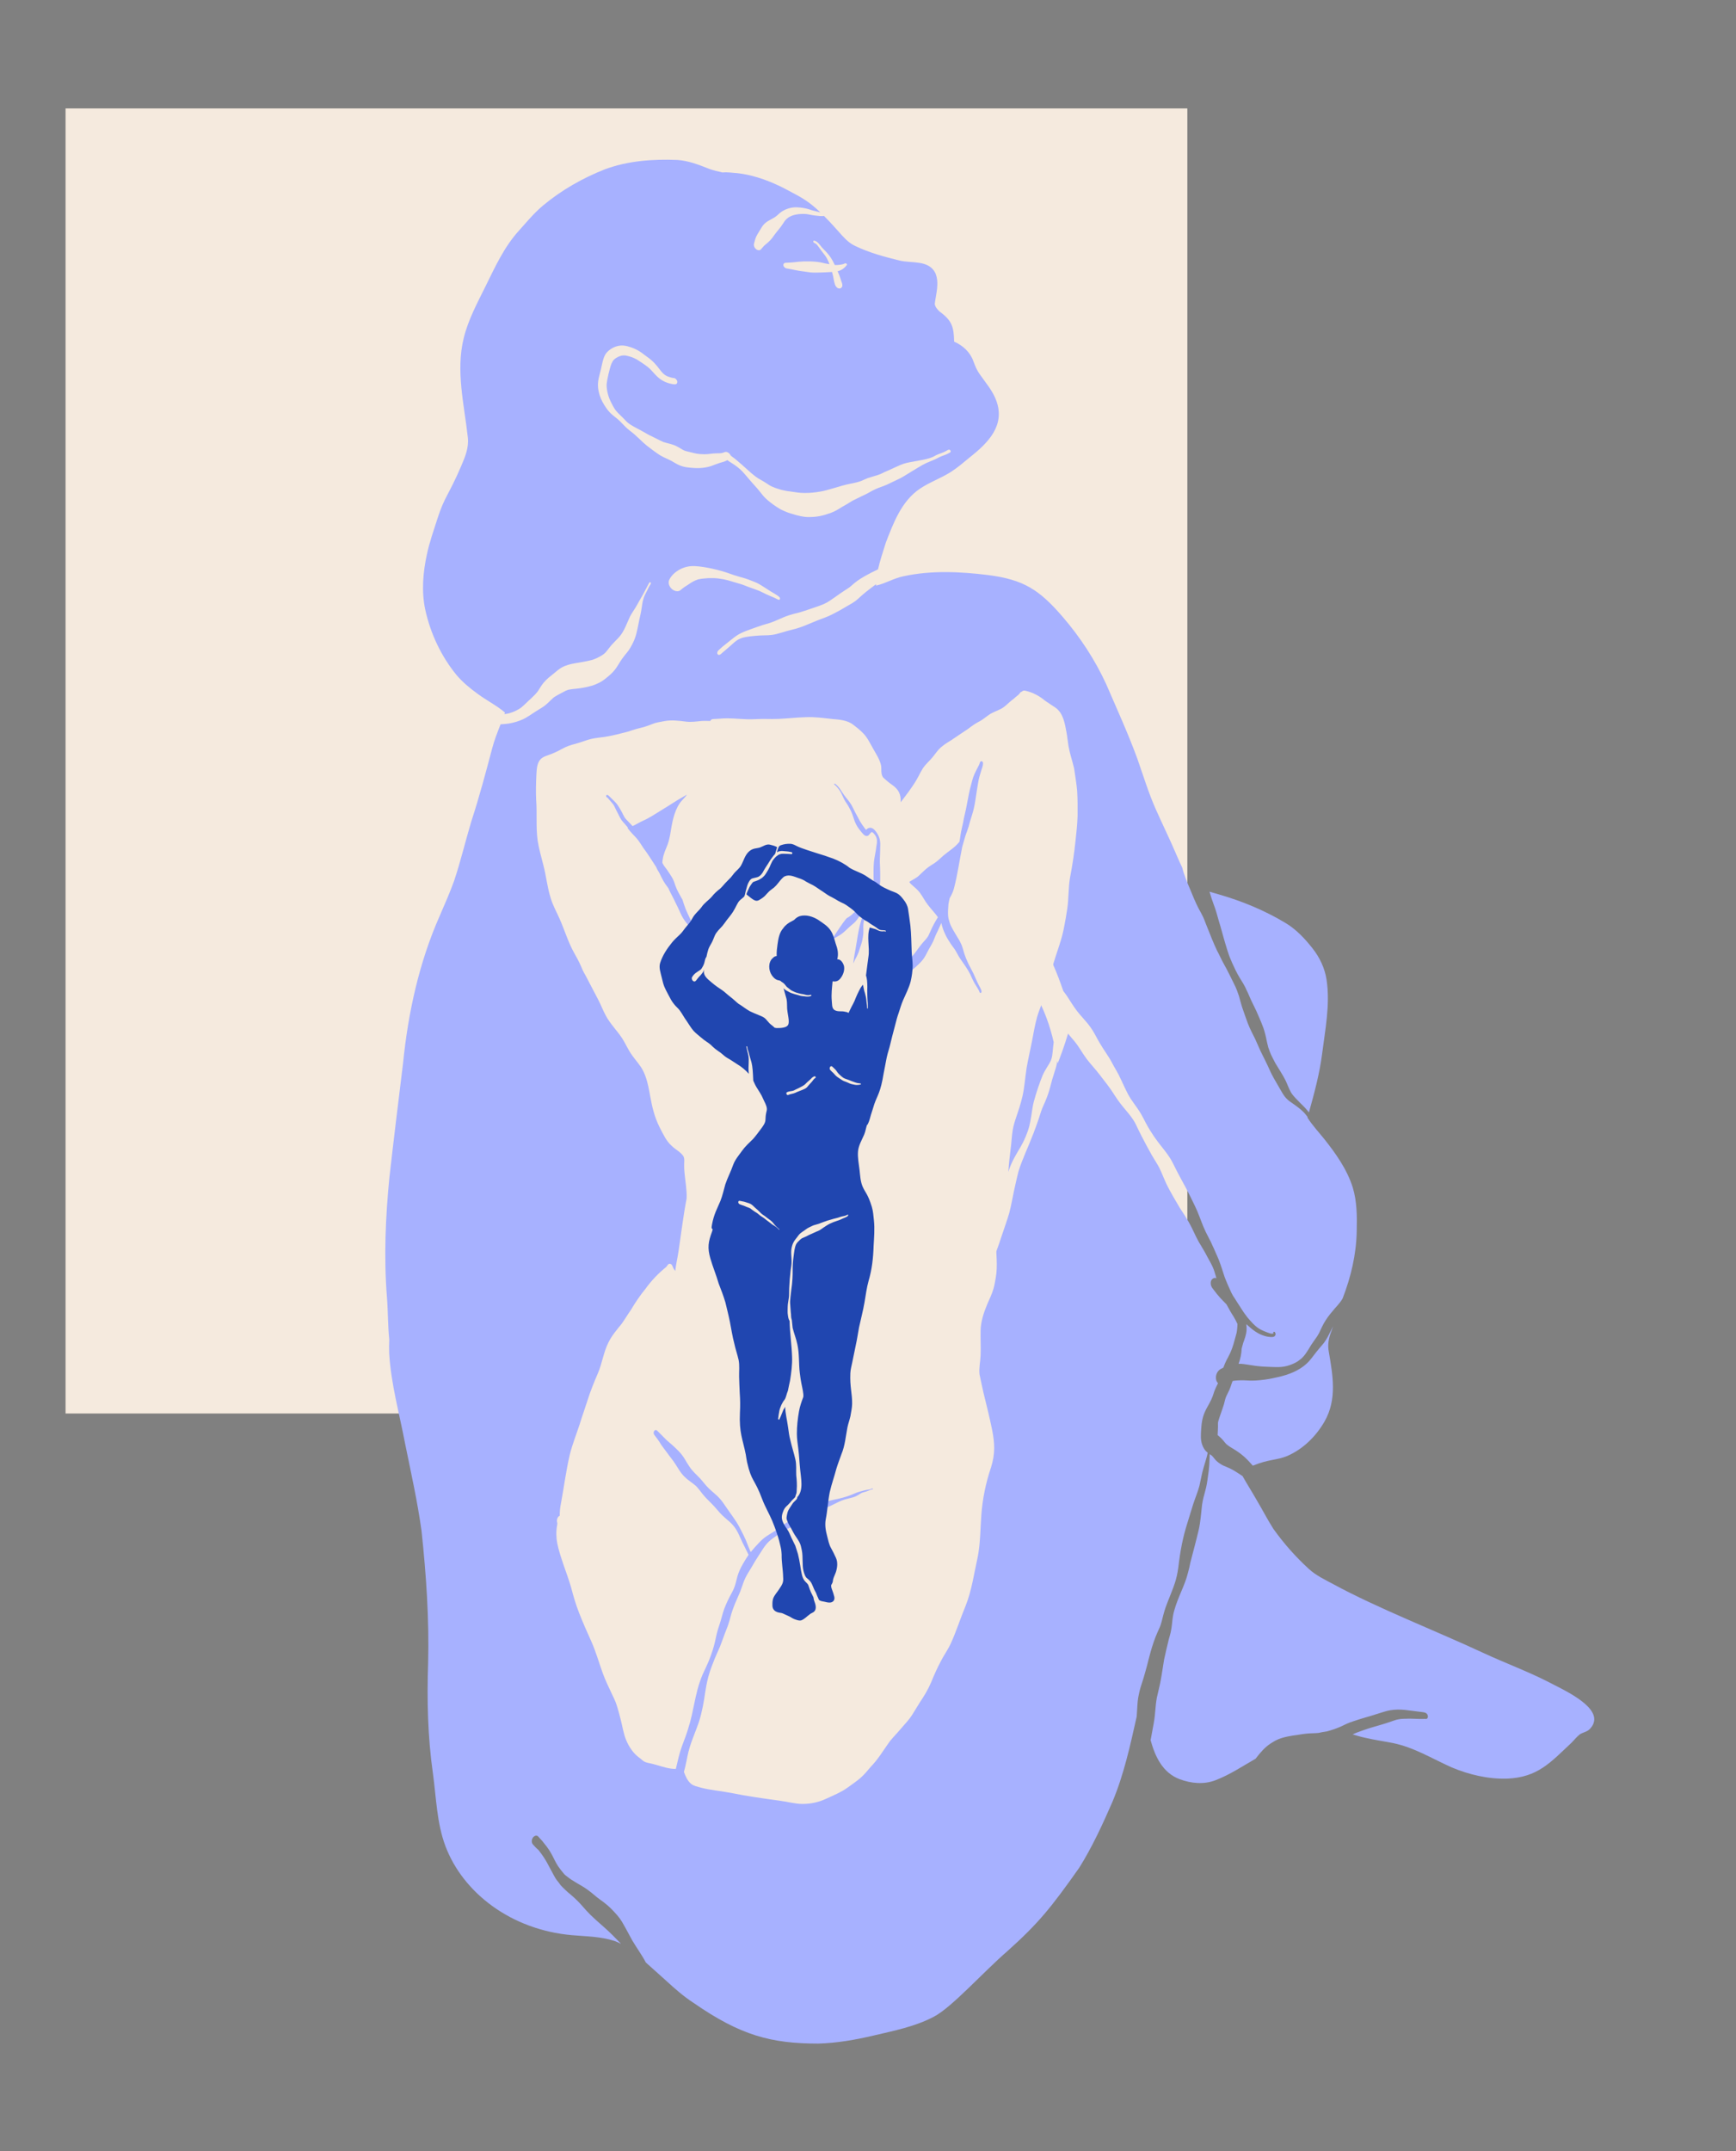 <?xml version="1.0" encoding="UTF-8"?>
<svg id="_ÎÓÈ_1" data-name="—ÎÓÈ_1" xmlns="http://www.w3.org/2000/svg" viewBox="0 0 3795 4700.02">
  <rect x="0" y="0" width="3795" height="4700.02" fill="#808080" stroke="none"/>
  <defs>
    <style>
      .cls-1 {
        fill: #a7b1ff;
      }

      .cls-1, .cls-2, .cls-3 {
        stroke-width: 0px;
      }

      .cls-2 {
        fill: #2046b0;
      }

      .cls-3 {
        fill: #f5eade;
      }
    </style>
  </defs>
  <rect class="cls-3" x="143.31" y="236.88" width="2452.28" height="2851.48" transform="translate(2738.9 3325.24) rotate(180)"/>
  <g>
    <path class="cls-1" d="m1810.96,571.28c-.03-.07-.06-.14-.09-.21.04.07.05.13.09.21Z"/>
    <path class="cls-1" d="m1730.72,588.56c-.17-.02-.48-.08-.71-.14.23.04.48.1.71.14Z"/>
    <path class="cls-1" d="m2783.28,2913.74l-.08.02.08-.02Z"/>
    <path class="cls-1" d="m1410.8,1297.81l-.04.08c.16-.38.16-.33.04-.08Z"/>
    <path class="cls-1" d="m2020.76,2692.41c0,.09,0,.17,0,.26v-.26Z"/>
    <path class="cls-1" d="m2242.22,2483.45c.1-.24.18-.48.28-.72.31-.73-.01.05-.28.72Z"/>
    <path class="cls-1" d="m2746.92,2899.14c.14.1.29.18.43.29.46.36.03.05-.43-.29Z"/>
    <path class="cls-1" d="m2766.75,2909.85c.14.06.41.17.56.23-.19-.08-.37-.15-.56-.23Z"/>
    <path class="cls-1" d="m1836.92,578.41c.08-.01.16-.04.24-.05.13-.02.27-.01.41-.03-.22.03-.42.06-.64.08Z"/>
    <path class="cls-1" d="m1684.74,1292.1c.07.04.52.32.67.41-.22-.14-.45-.27-.67-.41Z"/>
    <path class="cls-1" d="m851.5,2570.71c9.31-82.47,19.43-164.86,29.55-247.25,11.15-111.01,35.16-220.92,80.56-323.22,10.84-24.9,21.7-49.78,31.01-75.3,14.44-43.05,24.79-87.32,37.88-130.81,17.1-52.31,31.27-105.44,45.34-158.63,4.66-18.16,11.63-35.53,18.44-52.94,6.96-.35,12.13-.91,17.77-1.64,8.18-1.1,22.91-5.23,32.47-9.99,4.4-2.19,8.69-4.66,12.76-7.41,9.29-6.3,18.9-12.12,28.38-18.13,11.47-7.27,16.27-14.47,24.99-21.62,5.39-3.69,10.96-6.63,25.87-14.47,1.79-.81,3.57-1.49,5.41-2.12,13.75-2.99,25.46-1.56,51.4-8.8,6.37-1.78,12.3-4.58,18.2-7.53,5.92-2.95,11.27-7.46,16.4-11.57,19.46-15.57,22.23-26.05,32.07-39.93,8.88-12.53,11.86-13.51,18.31-24.65,13.34-22.93,13.59-34.14,19.81-63.23,4.09-17.33,3.09-14.23,6.59-35.94.76-2.95,1.42-6,2.42-8.88,2.09-6.28,5.24-11.83,8.4-18.02,1.49-2.93,2.77-5.91,4.48-8.72.94-1.55,2.27-3.05,2.84-4.78.45-1.41-.87-4.15-2.54-2.73-1.71,1.47-1.27,1.31-13.88,25.01-2.17,4.07-4.73,7.94-6.86,12.04-1.16,2.23-2.47,4.36-3.74,6.53-1.42,2.43-2.68,4.95-4.09,7.38-5.29,9.28-11.63,17.73-14.25,23.21-4.5,9.37-8.13,19.14-12.85,28.41-8.84,17.37-15.76,20.8-27.93,34.53-4.66,5.26-8.54,11.12-13.21,16.36-1.31,1.22-2.65,2.38-4.05,3.54-2.12,1.53-4.26,2.99-6.6,4.24-4.4,2.33-8.99,5.09-18.23,8.23-28.83,7.42-48.47,6.33-66.87,16.7-5.89,3.33-10.96,7.84-16.15,12.12-10.18,8.38-15.16,11.42-23.52,21.35-4.65,5.52-8.13,11.98-12.14,17.97-8.6,11.47-19.28,19.37-28.08,28.33,1.06-1.08-3.96,3.95-8.43,7.58-7.4,5.25-14.92,9.11-26.27,12.5-3.51.81-6.98,1.43-10.51,1.9.41-1.16.82-2.32,1.22-3.48-18.23-15.57-39.96-26.29-59.21-40.51-16.89-12.18-33.22-25.55-46.7-41.5-33.7-41.11-57.04-90.95-68.36-142.83-8.55-40.14-4.93-81.57,3.76-121.38,5.67-26.33,14.64-51.65,22.85-77.28,15.58-48.65,24.7-51.33,51.75-114.59,8.55-19.98,17.22-40.21,14.79-62.52-7.88-72.23-26.83-145.47-8.92-218.04,9.87-39.99,29.57-76.15,47.63-112.77,20.86-42.31,40.57-85.7,72.61-121.08,15.83-17.48,32.77-38.41,53.32-55.55,40.03-33.38,86.14-59.57,134.63-78.74,50.4-18.79,105.03-22.67,158.37-20.59,24.65,1.61,47.64,10.65,70.32,19.65,9.39,3.42,19.16,5.56,28.9,7.76,10.52-1.23,21.69.86,32.1,1.46,39.88,4.5,77.7,19.51,112.76,38.51,29.78,15.6,44.29,23.88,68.92,47.2-13.33-3.37-17.79-4.18-24.71-6.7-3.12-1.15-6.49-1.65-9.72-2.41-4.67-1.09-14.86-2.26-21.8-1.91-10.76.54-22.44,4.62-31.32,11.53-4.42,3.43-5.62,5.55-11.67,9.77-2.48,1.7-7,4.04-10.4,5.99-13.92,7.39-16.27,12.19-23.25,23.85-2.8,4.67-5.88,9.24-7.99,14.28-1.86,4.46-2.88,9.22-4.22,13.84-1.86,6.4,3.99,14.5,10.78,14.5,1.56,0,3.05-.51,4.21-1.8,9.33-10.48,4.26-5.7,16.13-15.77,3.06-2.64,5.74-5.67,8.31-8.79,3.14-3.84,3.82-5.73,9.54-12.85,3.33-3.92,6.42-8.04,9.61-12.07,3.25-4.17,5.88-8.77,8.9-13.09,5.77-6.5,8.23-7.84,13.83-10.43,4.77-2.21,12.01-3.65,17.21-4.17,19.5-1.56,20.54,1.72,36.73,3.29,6.89.68,10.26,1.62,17.9.79,36.21,36.3,45.77,55.52,69.24,66.05,30.26,14.54,62.89,23.15,95.39,31.24,26.43,6.58,63.7-1.8,78.47,27.04,9.48,21.65,1.6,45.58-1.15,67.75.89,6.81,5.86,12.33,10.73,16.8,27,19.99,30.82,32.89,31.68,65.73,19.02,8.24,34.98,22.85,42.04,42.72,3.51,9.51,7.25,18.91,13.08,27.32,13.31,19.21,29.35,37.2,37.28,59.54,19.41,53.79-18.45,91.63-57.4,122.5-13.77,11.33-27.3,23.11-42.36,32.72-21.77,13.76-46.31,22.21-67.74,36.69-39.99,27.02-57.57,74.48-74.22,117.54-5.85,19.15-12.7,38.59-17.05,58.38-48.43,23.2-50.71,30.41-63.01,39.77-10.36,7.01-12.72,7.86-34,23.07-13.14,9-15.32,10.97-31.32,16.93-7.78,2.76-39.63,13.72-46.7,15.33-29.44,6.65-37.3,13.16-57.67,20.73-12.38,4.6-11.9,2.88-31.71,10.13-16.14,5.91-33.49,10.92-46.39,20.11-6.9,4.91-13.3,10.51-20.02,15.65-6.4,4.88-12.52,9.98-18.31,15.57-2.01,1.95-3.27,5.45-1.69,8.05,1.51,2.47,4.5,2.05,6.68.21,1.52-1.28,3.02-2.6,4.54-3.88,23.98-20.29,23.49-20.88,30.16-25.84,5.68-3.7,10.42-6.03,19.9-7.84,12.26-2.34,32.86-3.58,38.18-3.63,14.94-.14,22.4-.41,40.94-6.18,21.22-6.62,26.98-6.69,39.37-11.1-.22.08-.42.15-.64.23,9.1-2.79,20.27-8.08,39.52-15.78,14.82-5.94,21.54-7.36,36.75-15.52.65-.33,9.17-4.78,14.08-7.53,5.27-2.97,10.34-6.31,15.67-9.2,15.14-8.17,18.74-11.68,29.19-21.37,10.94-9.77,23.74-18.89,32.1-25.34-.03,1.01-.05,2.04-.07,3.05,20.83-4.55,39.41-16.45,60.49-20.51,60.25-13.07,122.95-10.1,183.79-2.67,78.89,10.02,112.97,32.48,163.83,91.45,38.12,44.21,70.76,93.99,95.15,147.15,23.2,53.8,47.68,107.17,67.85,162.21,12.97,36.82,24.27,74.23,40.07,110.01,15.13,34.18,31.7,67.66,46.3,102.08,3.7,8.84,7.71,17.55,11.89,26.17,3.91,16.08,11.18,33.27,18.08,49.48,12.03,29.4,14.89,35.01,23.35,50.26-.44-.87-.87-1.75-1.31-2.64,7.06,14.17,5.52,10.01,11.33,25.27,2.69,7.13,8.83,21.72,10,24.9,1.98,5.37,4.7,11.83,7,17.03,1.42,3.54,2.91,7.04,4.62,10.45,1.07,2.1,1.94,4.36,2.94,6.51,1.2,2.56,2.68,4.99,3.9,7.56,12.16,25.53,12.73,23.58,23.48,45.44,15.25,31.15,13.15,24.76,20.85,47.17,1,4,2.11,7.99,3.27,11.97,3.53,12.18,2.74,10.05,6.64,21,3.07,8.69,5.48,15.93,9.14,25.71,4.86,13.03,13.29,28.44,15.9,33.92,7.64,16.56,9.63,22.55,16.4,35.89,22.65,44.92,12.19,29.76,37.99,73.55,7.55,13.1,11.63,21.16,25.16,30.13,26.51,18.18,29.22,23.69,35.46,31.64-.11.42-.23.85-.36,1.27,10.33,16.21,23.49,30.41,35.56,45.29,25.99,32.57,51.04,67.6,63.56,107.75,9.25,30.86,9.32,63.38,8.54,95.3-.92,50.33-12.64,99.84-30.78,146.65-7.17,12.53-12.99,16.17-27.35,34.22-14.53,18.18-19.8,32.49-24.09,41.38-1.44,2.6-2.99,5.11-4.5,7.67-1.44,2.08-10.37,14.48-12.45,17.81-2.19,3.35-4.07,6.89-6.25,10.26-5.24,8.12-8.13,13.04-15.11,19.72-4.68,3.95-8.68,6.85-14.49,9.94-7.16,3.5-15.55,6.56-23.53,7.9-9.21,1.55-15.05,1.09-20.12,1.09-3.46-.24-13.44-.18-25.35-.98-28.18-1.83-38.61-6.46-54.23-6.12,3.83-10.49,6.49-22.23,6.79-33.48,2.93-11.66,4.14-14.64,5.27-17.59,1.93-4.99,3.35-10.19,4.47-15.4,1.43-6.66,1.12-13.44.32-20.15,6.66,5.98,13.58,12.03,20.22,16.37,8.65,5.62,13.31,7.15,18.78,9.01,6.04,2.07,12.68,2.92,17.87,2.66,2.87-.1,5.52-1.13,6.63-3.89.57-1.39.7-2.87.2-4.32-.4-1.13-1.07-2.58-2.27-3.07-2.17-.89-3.06,1.72-2.17,3.36-.19.27-.22.29-.3.37-.64.38-2.53.35-3.17.34-1.26-.15-2.49-.38-3.73-.66-3.3-.99-6.47-2.21-9.66-3.44-15.47-6.24-21.87-10.08-40.07-31.75-10.29-12.97-17.42-25.99-22.07-32.58-10.42-17.11-6.71-9.01-13.47-22.37-3.47-7.26-11.36-25.34-14.24-33.37.03.08.06.15.07.23-4.21-12.53-7.93-25.2-12.75-37.53-2.09-5.32-4.54-10.51-6.86-15.74-2.6-5.88-5.07-11.81-7.9-17.59.25.49.49,1,.72,1.49-2.14-5.08-4.62-10.09-7.28-14.91-2.24-4.74-4.8-9.32-7.12-14.02-7.21-14.64-12.07-30.24-18.45-45.25-4.74-11.13-21.59-45.79-35.9-71.23-7.81-13.85-20.58-40.31-17.66-34.16-14.44-28.71-33.86-40.98-58.56-86.63-3.82-7.05-7.22-14.36-11.29-21.25-5.17-8.73-14.84-21.79-13.09-19.36-14.53-20.36-15.52-23.31-30.3-55-6.33-14.4-16.63-30.62-14.38-27.07-5.06-8.75-8.76-16.52-6.56-11.85-.93-1.94-1.9-3.81-3.06-5.67-7.65-12.24-14.94-23.12-15.4-23.76-14.04-22.05-14.38-25.84-22.68-39.07-13.08-20.89-24.97-28.94-39.4-49.76-12.67-18.29-13.28-21.75-24.74-36.53-13.57-39.15-23.81-65.22-56.88-126.61-2.12-5.88-6.61-13.45-10.33-18.8-4.93-9.05-10.03-18.26-16.04-26.57-7.6-18.5-3.16-9.71-12.4-28.83-5.29-10.96-5.35-13.16-16.77-39.26-7.21-16.51-13.19-23.86-17.41-30.83,1.3,2.25-5.53-9.34-5.9-9.98-9.49-16.52-8.67-18.69-13.45-28.94-1.77-3.82-4.81-11.69-9.03-12.05-.89-2.1-2.32-2.35-3.12-1.7-.87.71-.98,2.13-.48,3.14.07.26.12.53.18.81-.49,1.29-.31,3.1.21,4.36,1.33,3.21,1.03,1.82,1.43,3.95,2.21,10.79,3.84,15.19,7.46,28.66,2.29,8.46,3.69,16.58,12.04,41.22,5.46,16.04,8.47,28.01,6.82,21.71,1.86,7.06,8.34,34.94,13.52,48.24-.86,18.93-.66,37.95,2.04,56.58,3.17,15.1,10.67,28.67,16.52,42.81,11.34,27.39,25.71,53.08,40.38,78.71,19,32.72,31.75,68.45,40.26,105.21-1.42,9.99-1.91,20.09-3.39,30.08-.87,4.2-1.23,5.94-2.82,10.02-4.62,10.13-12.52,19.56-18.23,33-5.09,12.03-14.64,39.52-19.36,58.09-2.67,10.48-3.7,21.39-5.56,32.02-3.01,17.15-4.01,23.94-11.62,42.53-9.51,22.29-13.36,25.32-24.15,45.1-5.73,10.51-8.94,17.47-13.72,31.36-6.6,19.24-14.08,38.15-20.21,57.56-3.24,10.22-6.49,20.42-10.13,30.53-8.48,23.37-8.3,23.99-11.86,36.41-3.35,11.66-7.05,23.19-10.51,34.82-3.47,11.67-6.31,23.53-9.5,35.3-6.44,21.85-8,24.58-12.44,38.91-8.44,27.25-9.28,40.89-21.88,64.09-5.18,8.83-18.9,30.53-23.52,37.59-4.11,6.29-8.57,12.34-12.31,18.87l.66-1.15c-5.98,9.01-10.53,21.02-15.17,31.88-.3.69-.06,1.29-.56-3.43-1.4-13.78-2.22-23.17-8.84-48.13.48,2.71-.68-2.38-3.01-13.16-6.13-28.34-5.79-22.25-5.48-59.02.03-3.06.14-6.12.01-9.2-.07-1.27.03-2.54-.05-3.83-.11-1.84-.22-3.68-.26-5.52-.07-4.09-.46-8.16-.59-12.23-.33-12.39-.62-18.11-4.11-36.08-1.38-6.98-3.07-9.27-6.03-22.81-1.22-5.61-1.15-5.39-2.75-19.88-.68-6.05-1.71-12.05-2.51-18.09-.79-10.28-.18-10-.57-17.1-.08-1.3.18-2.66-.27-3.91-.42-1.13-2.04-1.67-2.58-.31-.64,1.6-.11,3.55-.05,5.21.23,7.75.95,4.8.67,15.88-.44,17.34-.5,17.31,2.06,39.23.74,6.34.94,12.71.92,19.09-.03,6.41,1.9,51.25,1.95,51.89.22,2.72.48,8.79,1.54,17.12.64,9.92.78,19.82,1.02,29.74.52,21.22,3.44,34.3,2.8,79.63-4.09,23.41-11.49,46.04-16.62,69.22-6.12,30.01-6.53,60.83-3.2,91.23-.14.67-.29,1.33-.44,2-.46,4-1.62,7.93-2.23,10.65-.94,4.13-1.76,8.28-2.71,12.41-2.29,10-2.31,9.3-4.65,25.19-1.98,13.37-2.68,17.96-4.32,40.27-.57,7.6-2.3,28.98-2.36,33.63-.07,4.92-.08,9.85-.33,14.76-.2,4.2-.05,8.38-.3,12.57-.54,9.16-1,38.34-1.01,39.06-.18,9.16-.66,18.33-.68,27.47,0,4.28-.96,14.71-.96,25.68.02,6.21-.57,13.15-1.22,54.65-.32,21.89.05,19.77-.21,24.84-.6,11.53.32,13.05-1.83,28.86-2.82,20.71-6.87,31.99-12.96,50.37-4.46,13.45-5.07,17.6-12.33,33.04-1.37,2.92-2.71,5.88-4.03,8.83-.81,1.76-1.74,3.62-2.2,5.51-1.15,4.6,6.83,8.07,9.58,4.3,1.09-1.47,1.81-3.04,7.41-15.37,3.57-7.83,6.85-15.76,10.11-23.7,3.31-8.04,5.19-16.55,7.79-24.83,2.42-7.77,1.45-6.61,7.44-25.38-.04.13-.1.28-.14.41,7.97-26.42,24.8-57.54,25.77-110.89.44-25.01-2.87-50.11-.27-75.05,1.37-8.14,2.95-16.25,4.26-24.39.41-2.54,1.19-4.99,1.59-7.53,1.69-10.96,8.49-39.84,10.62-64.16,1.53-17.35,2.97-51.8,2.81-60.32-.1-4.41-.38-8.83-.29-13.23.14-6.35-.83-12.21-.16-21.96.18-1.16.32-2.33.48-3.5.31-2.32.92-4.56,1.18-6.89.84-3.76.98-7.66,1.3-11.56.59-.71,1.13-1.48,1.61-2.28,11.61-19.33,12.67-20.99,19.05-34.83,3.46-7.17,7.58-13.99,10.65-21.37,4.76-11,7.21-21.54,10.44-32.5,7.47-25.36,9.4-27.19,8.96-26.33.33-.81.66-1.6.97-2.39,9.07-18.19,17.11-36.88,25.73-55.31,18.94-40.51,14.59-46.54,28.07-79.56,9.14-21.04,8.98-15.68,33.48-85.82,1.91-5.45,3.7-10.93,5.49-16.43,3.85-11.95,12.91-37.11,16.03-48.64,4.32-15.99,8.88-43.16,13.16-61.09,2.27-9.54,4.11-19.16,6.71-28.63,7.71-25.65,19.8-49.85,33.4-85.04,3.27-8.45,6.16-17.03,9.27-25.51,3.39-9.31,5.84-18.91,9.46-28.12,4.57-10.77,7.95-17.15,12.59-30.54,3.59-10.4,6.14-21.14,9.03-31.76,2.23-7.38,4.67-14.69,6.83-22.1-.03.11-.05.21-.08.31,2.38-7.09,3.69-13.39,4.43-19.56.29,1.93.57,3.85.85,5.78,3.79-8.66,15.84-41.28,22.74-65.31.12.14.23.29.34.44,4.1,5.43,8.72,10.45,13.11,15.63,12.9,15.82,15.41,23.44,27.1,39.15,6.59,8.83,14.16,16.84,21.1,25.36,2.47,3.03,4.73,6.2,7.3,9.13.72,1.03,14.74,19.26,17,22.11,3.1,3.92,4.49,6.39,6.87,9.46,2.3,2.98,4.14,6.34,6.34,9.4,1.12,1.56,2.1,3.2,3.1,4.82.81,1.31,1.8,2.5,2.61,3.81,1.54,2.54,3.3,4.91,5.02,7.34,12.31,17.46,26.73,30.89,36.09,47.52,5.46,10.39,6.98,15.62,25.49,50.3,10.82,20.22,13.82,25.22,22.58,39.25,8.73,14,11.93,25.08,20.06,42.77,8.32,18.09,27.5,49.55,21,38.59,3.26,5.57,5.76,10.15,9.1,15.63,3.79,6.23,15.6,22.34,26.18,43.46,6.75,14.05,13.02,28.3,21.62,41.35-.31-.48-.63-.94-.94-1.42,2.17,3.88,4.47,7.74,6.82,11.51,2.04,3.27,3.7,6.81,5.55,10.19,14.91,27.1,13.88,25.13,20.92,48.64-3.13-.98-6.51-.64-9.15,1.97-5.22,5.11-3.73,14.39.26,19.73,16.07,21.45,19.21,23.35,30.87,35.53,5.34,9.7,10,18.5,16.01,27.4-3.34-4.8,2.85,3.9,8.01,15.41-.18,10.67-1.97,20.32-1.97,19.69l-.03.08c-.34,2.12-3.13,11.07-4.24,15.42-6.52,25.58-13.89,36.29-18.16,44.93.16-.36.33-.7.49-1.05-2.7,5.67-4.33,8.89-6.91,16.29-3.08,1.58-4.58,2.22-6.23,3.25-11.46,7.1-12.98,23.87-5.43,30.75-1.08,2-5.7,11.83-3.99,8.2-4.51,9.53-4.88,11.93-7.58,20.05-8.49,22.94-22.01,32.07-24.78,65.95-.44,5.25-.87,10.47-1.05,15.72l.04-1.74c-.16,6.03-.41,11.9.57,17.9,1.04,6.4,3.23,12.55,6.78,17.98,1.98,3.03,4.52,5.63,7.35,7.91-2.32,13.06-7.8,26.93-11.56,42.23-2.49,10.07-4.15,20.32-6.56,30.41-3.59,13.45-9.13,26.22-13.43,39.45-4.29,13.16-8.01,26.48-12.23,39.67-10.82,33.8-16.18,63.03-20.4,98.99-3.98,28.31-8.87,38.83-23.44,75.64-7.3,18.43-8.79,26.24-13.12,43.07-3.02,10.64-4.46,12.95-9.29,23.71-11.69,26.13-19.32,59.6-22.14,70.56-2.42,9.43-5.25,18.74-7.89,28.12-6.21,19.92-7.92,22.91-11.34,40.87-2.72,14.31-2.46,29-3.77,43.46-.03.23-.04.46-.07.68-14.16,63.3-27.99,126.79-53.28,186.76-21.4,48.95-43.85,97.86-72.25,143.2-61.89,87.58-88.87,121.06-156.91,182.08-53.39,46.17-121.67,123.1-161.16,143.53-40.94,21.54-87.11,30.56-131.79,41.05-39.64,9.32-79.92,16.41-120.71,17.49-103.16,0-169.81-17.75-272.52-88.91-21.66-14.02-41.04-31.06-59.99-48.5-14.72-13.35-29.6-26.54-44.4-39.81-7.68-15.17-20.01-31.7-30.28-49.31-3.1-5.31-12.03-22.93-21.74-39.49-6.01-10.07-14.16-18.76-22.3-27.17-12.85-13.23-22.39-18.59-32.43-26.45-4.31-3.5-8.43-7.2-12.81-10.62-12.07-9.5-18.16-12.93-30.17-19.82-1.82-1.04-3.54-2.24-5.38-3.27-.68-.45-1.37-.92-2.05-1.37-7.9-4.26-11.69-8.02-17.96-12.52-2.66-2.21-2.89-2.54-5.02-5.14l.74.98c-2.36-3.16-4.93-6.15-7.38-9.26-15.26-19.32-14.78-32.87-37.01-58.65-1.23-1.59-1.38-2.43-6.3-7.45-1.68-1.79-3.36-3.55-4.95-5.45-3.51-4.18-9.4-1.33-11.88,2.32-2.93,4.32-3.42,10.85.25,14.9,4.67,5.14,6.54,7.45,11.57,11.64.4.42.78.85,1.15,1.3l-.11-.14c.07.07.13.15.18.22,17.46,22.42,20.68,32.86,33.38,55.41-.14-.23-.27-.48-.41-.71,2.83,5.16,4.45,8.14,9.09,13.62,4.88,5.79,3.56,5.95,9.37,11.53,2.28,2.21,4.56,4.4,6.81,6.65,2.24,2.26,4.7,4.24,7.05,6.4.94.86,1.94,1.63,2.94,2.41,1.42,1.12,2.75,2.36,4.13,3.54,7.64,6.58,15.38,14.22,22,21.77,15.81,18.01,17.73,20.22,49.39,48.09,12.64,11.13,23.43,22.28,36.06,35.33-4.74-2.41-9.63-4.54-14.68-6.35-29.97-9.73-61.86-9.85-92.94-12.59-133.02-11.71-238.02-92.83-276.27-194.38-19.12-50.75-20.08-106.17-27.47-159.51-11.36-79.71-13.12-160.15-10.43-240.52,2.45-96.41-4.13-192.93-14.39-288.77-8.87-64.24-22.88-126.65-35.87-190.38-12.38-65.46-30.8-130.29-34.82-197.03-.44-10.35-.34-20.69.15-30.99-3.23-30.31-2.61-61.04-5.04-91.45-7.01-87.73-3.2-176.83,5.52-264.47Zm997.28-1995.44c-1.42-.08-4.38,1.41-5.71,1.87-4.96,1.39-13.22,2.29-18.16,1.89-7.09-15.1-11.16-19.59-15.77-25.19,1.62,2.1-1.37-1.97-6.04-6.64-2.21-2.19-4.43-4.36-6.45-6.71-4.9-6.01-8.96-12.33-15.57-14.47-.98-.31-1.83-.42-2.69.23-1.03.79-.48,2.38.08,3.24.6.9,1.5,1.27,2.45,1.64,2.4,1.2,3.27,1.76,5.49,4.21,3.24,3.98,6.07,8.24,9.12,12.34,7.71,10.29,10.15,11.74,15.47,23.69.85,1.91,1.56,3.91,2.28,5.89-11.61-2.06-8.26-1.41-15.87-3.2-14.33-3.42-37.53-3.62-51.66-2.17-1.7.19-13.33,1.79-28.59,2.31-3.02.08-5.07,2.47-4.61,5.48.55,3.61,3.89,6.44,7.41,6.94,6.26.87,10.97,2.06,15.81,3.01,12.8,2.75,23.63,3.72,22.99,3.72,9.04,1.49,14.96,2.3,22.56,2.3,15.63,0,34.83-1.28,37.58-1.42,4.1,14.22,2.91,17.22,6.5,27.74,1.3,4.06,5.07,8.36,9.62,8.36,2.51,0,4.47-1.3,5.52-3.24,1.87-3.43.63-7.57-.9-11.17-2.15-6.41-2.87-10.4-8.53-23.2,4.05-1.07,6.36-2.04,9.4-3.76,1.78-1.01,3.32-2.36,4.89-3.66-1.59,1.16,1.57-.78,5.37-5.7,2.01-1.19-.22-4.21-2.01-4.35Zm-380.02,711.67c4.99,4.43,13.5,7.27,19.12,2.25,6.44-5.71,10.81-8.03,17.08-12.16,6.38-4.19,11-7.71,21.24-11.15,9.79-2.06,13.8-1.79,21.26-2.64,9.57-.1,13.55-.26,21.43.48,19.73,2.4,24.82,5.13,46.45,11.28-4.46-1.25,6.62,1.74,12.48,4.15,12.06,4.99,20.95,7.36,32.48,12.11,5.25,2.32,10.3,5,15.47,7.49,6.26,3.03,13.69,5.71,15.57,6.63,3.28,1.49,6.48,3.14,9.72,4.71,3.36,1.64,5.75-2.03,2.76-5.47-2.73-3.16-16.24-10.86-18.87-12.39-8.8-5.29-17.1-11.38-26.08-16.39-5.04-2.8-10.52-4.93-15.91-6.98-4.59-1.76-9.22-3.64-13.94-5.06-17.08-5.2-14.58-3.64-37.73-11.82-16.41-5.79-48.56-13.98-72.48-15.1-11.32-.53-22.72,1.85-32.7,7.31-9.69,5.33-18.33,12.65-23.14,22.78-3.29,6.93.44,15.2,5.78,19.97Zm-24.05-291.23c7.72,4.48,16.18,7.51,23.98,11.82,4.09,2.26,7.94,4.92,12.15,6.96,13.28,6.43,21.25,6.89,34.14,7.86,4.45.33,8.92.61,13.41.42,23.1-1.01,32.02-7.33,44.84-11.32,6.38-1.82,12.65-3.25,16.78-6.14,1.54,1.34,3.25,2.46,5.03,3.51,30.17,18.69,27.38,22.38,60.47,58.54,10.48,11.97,12.11,17.76,29.9,31.4,7.63,5.95,18.89,13.05,20.69,13.94,4.52,2.23,9.07,4.35,13.76,6.2,6.79,2.71,14.81,4.61,14.17,4.61,10.28,3.13,22.2,6.22,32.89,6.22,19.24,0,30.67-2.48,49.11-9.03,9.06-3.22,17.07-8.27,25.13-13.36,4.87-2.64,13.95-7.79,20.36-12.04.97-.55,1.95-1.09,2.91-1.67,35.16-17.5,22.98-10.41,42.64-21.56,11.4-5.7,16.52-7.12,12.3-5.71,8.61-2.87,17.21-6.16,25.32-10.22,7.8-3.89,15.83-7.33,23.6-11.3,6.55-3.36,14.31-8.52,23.63-14.12,23.58-14.15,26.12-16.5,43.35-23.35,10.92-4.33,15.78-7.29,19.08-8.88,4.69-2.28,9.8-3.61,14.57-5.73,2.41-1.08,4.71-2.35,7.04-3.58.83-.44,1.43-.74,1.94-1.52,1.44-2.17-.9-5.17-3.21-5.19-2.02-.04-4.26,1.75-5.93,2.66-9.08,4.93-14.84,5.81-22.17,9.32-5.29,2.54-4.96,3.46-14.34,6.53-16.17,5.3-43.35,7.74-56.89,12.31-10.3,3.48-19.95,8.75-29.93,13.04-4.04,1.75-8.13,3.38-12.11,5.25-6.79,3.13-4.9,3.01-15.31,6.66-6.92,2.26-17.46,5.04-20.72,6.25-10.19,3.74-12.56,7.22-33.19,11.38-9.12,1.84-15.65,2.84-37.03,9.43-4.66,1.42-9.39,2.56-14.06,3.96-4.4,1.32-8.79,2.51-13.3,3.51-8.8,1.96-22.25,3.8-32.07,4.17-12.96.51-19.81-.03-31.91-1.94-16.95-2.73-9.46-.61-28.14-4.85-4.15-1.31-8.27-2.68-12.44-3.94-14.51-5.47-12.73-6.26-26.02-14.29-11.17-6.76-10.91-4.95-26.35-17.82-9.28-7.91-18-16.47-27.39-24.27-3.46-2.88-6.79-5.92-10.34-8.68-2.56-1.98-6.03-4.25-7.04-5.25-1.02-1.31-2.68-5.05-6.7-7.28-1.71-.96-4.4-1.64-6.35-1.09-1.79.51-3.47,1.3-5.22,1.9-5.3,1.28-7.95.96-15.37,1.12-8.68.19-15.63,2.12-25.54,1.95-14.58-.25-19.55-2.01-27.43-3.96-11.42-2.86-12.87-2.66-18.93-5.82-4.62-2.82-9.2-5.67-14.09-8.05-9.75-4.75-19.04-5.77-28.36-8.99-5.38-2.28-10.54-5.04-15.77-7.65-5.19-2.58-10.45-5.07-15.63-7.68-9.16-4.93-18-10.47-27.36-15,6.01,2.79-13.43-6.09-21.18-13.84-6.22-6.41-12.29-12.91-18.87-18.97-5.91-6.51-2.89-3.19-6.27-7.24-1.93-3.06-3.88-6.09-5.59-9.29-7.18-13.47-9.05-19.52-10.63-25.76-1.63-6.42-2.71-13.31-2.64-19.76.95-11.53,6.34-34.89,10.6-45.9.89-1.95,1.84-3.84,2.88-5.71.67-.93,1.41-1.82,2.17-2.68,3.75-3.47,5.74-4.66,9.32-6.39,6.84-3.03,10.04-3.72,17.19-2.94,7.8,1.52,15.82,4.21,23.41,8.3,32.4,20.41,29.11,21.59,42.88,35.49,9.6,9.68,18.54,14.37,30,17.4,3.78.98,7.61,1.8,11.55,1.63,3.33-.15,5.06-3.28,4.48-6.33-.67-3.63-4.18-7.33-7.99-7.42-3.05-.07-10.09-2.3-12.71-3.35-17.49-6.96-18.1-24.15-45.58-43.14-12.92-9.46-20.82-17.07-42.77-22.93-5.75-1.53-12.35-2.1-18.24-1.09-9.83,1.68-18.79,6.6-25.81,13.64-7.9,7.93-9.82,19.95-13.86,37.92-4.48,19.97-10.9,31.45-2.24,58.08,2.97,9.13,8.02,17.71,13.35,25.65,10.19,15.19,20.25,19.71,30.09,29.15,5.67,5.44,10.65,11.45,16.6,16.62,4.52,3.94,9.36,7.57,14.08,11.27,22,19.6,18.66,19.16,42.19,36.35,5.58,4.06,11.06,8.19,17.03,11.64Z"/>
    <path class="cls-1" d="m1786.51,535.45l-.1-.11c-.07-.08-.12-.17-.19-.25.1.12.19.25.29.36Z"/>
    <path class="cls-1" d="m1785.71,534.54c-.07-.07-.16-.14-.23-.21l-.09-.1c.11.11.22.21.33.31Z"/>
    <path class="cls-1" d="m1784.1,533.04c-.06-.04-.13-.09-.19-.14.07.05.12.1.19.14Z"/>
    <path class="cls-1" d="m2185.44,1899.65c-1.81-3.28-4.47-8.62-5.94-12.6,3.28,6.96,3.31,7.3,5.94,12.6Z"/>
    <path class="cls-1" d="m2861.38,2430.52c-8.83-11.57-15.02-16.17-27.25-29.06-7.64-8.01-9.52-10.8-11.97-14.68-5.34-9.7-7.15-16.27-11.7-25.69-5.47-11.37-16.47-28.04-22.64-38.5-9.68-18.71-10.5-19.94-15.46-34.67-.87-3.76-1.93-7.48-2.68-11.27-5.82-29.34-9.97-36.45-17.63-54.89-8.56-20.57-14.61-29.94-21.04-45.4-1.59-3.81-3.18-7.6-5.06-11.27.22.53.44,1.05.66,1.59-5.87-14.09-12.37-23.4-17.29-31.49-12.13-20.42-21.7-45.75-21.44-44.86-.23-.65-3.14-8.27-5.79-17.16-4.05-13.83-3.97-12.6-7.17-24.23-11.58-42.11-6.99-23.63-15.58-54.62-3.4-12.31-8.7-23.18-15.32-46.03,7.38,2.24,14.81,4.36,22.24,6.46,50.26,14.6,99.31,34.97,144.16,62,23.15,13.88,41.78,33.77,58.43,54.8,16.04,20.26,27.34,43.86,31.16,69.54,8.03,53.98-3.06,108.1-9.8,161.49-5.58,43.51-17.02,85.82-28.82,127.95Z"/>
    <path class="cls-1" d="m2687.97,2090.54c-.13-.32-.11-.26,0,0h0Z"/>
    <path class="cls-1" d="m2522.28,3764.03c3.77-20.78,2.93-34.5,6.7-55,2.57-12.03,5.85-23.9,8.08-36.01,3.02-15.41,4.95-30.99,7.63-46.46,1.29-6.67,8.56-38.21,10.66-46,3.75-12.76,4.19-14.94,5.78-25.2,1.93-12.67,1.53-20.85,5.6-35.7,8.71-31.74,23.27-54.62,30.36-83.72,5.74-21.39,2.16-11.47,7.56-31.27.17-.64,11.76-44.38,15.77-61.92,4.11-18.04,5.19-36.46,7.35-54.79,3.67-24.39,8.26-28.57,11.77-54.21,5.12-33.41,3.91-36.42,4.99-56.48,1.16.76,2.59,1.54,4.8,3.38,2.73,2.56,4.39,5.44,8.1,9.5,4.53,4.96,11.57,8.99,9.05,7.43,6.52,4.44,7.29,4.31,16.1,8.1,12.94,5.62,15.9,7.94,23.85,12.96,3.35,2.11,6.66,4.24,9.89,6.5,9.61,17.23,20.29,33.86,30.05,51.01,12.67,21.15,23.87,43.13,37.08,63.96,22.78,31.99,48.98,61.65,77.98,88.06,15.64,14.24,35,23.35,53.53,33.26,95.59,51.97,222.69,101.26,328.51,150.46,46.52,21.63,94.65,39.23,140.37,62.48,27.45,14.84,112.41,51.25,100.09,89.74-1.54,5.14-4.37,9.07-7.94,13.02-5.84,6.72-14.72,7.56-22.11,12.07-7.22,5.41-12.6,12.79-19.04,19.05-45.48,42.62-73.33,75.15-140.17,77.89-41.56,1.23-83.12-8.6-121.3-24.61-42.15-18.79-82.28-43.7-128.01-53.05-20.18-3.98-40.59-6.85-60.61-11.53-9.36-1.93-18.54-4.73-27.74-7.42,5.68-2.96,18.21-7.39,23.79-9.36,17.13-6.08,27.85-8.35,49.24-15.11,18.67-5.91,21.88-8.84,37.63-9.66,19.38-1.01,30.49.68,42.84.34,1.65-.04,3.31-.16,4.96-.19,3.27,1.38,6.17-1.58,6-5.21-.01.07-.04.19-.04.19.11-2.71-1.15-5.22-3.32-7.08-1.24-1.05-2.87-1.49-4.39-1.93-1.61-.48-3.35-.64-5-.83-31.51-3.58-46.11-7.68-69.7-3.95-9.61,1.52-19.19,5.33-44.29,12.93-6.87,2.08-13.83,3.84-20.66,6.05-24.76,8.02-23.29,7.17-42.28,16.34-10.12,4.59-20.71,8.05-31.42,10.95-6.04.8-12.13,1.91-18.25,3.29-10.34.94-16.25.48-24.97,1.43,2.32-.19-3.91.2-9.16,1.03-4.11.63-8.17,1.45-12.28,1.97-6.71.86-13.45,1.84-20.08,3.2-18.06,3.75-26.46,7.95-37.47,15.07-13.71,8.88-23.51,20.75-33.3,33.55-28.88,16.57-56.71,35.22-87.9,47.14-25.07,9.6-53.02,7.08-78.06-2.3-37.05-13.93-53.58-48.77-63.61-85.29,1.26-7.04-.77,4.83,7-38.1Z"/>
    <path class="cls-1" d="m2914.37,2897.58c-1.58,4.49-3.18,8.97-4.8,13.44-5.3,13.5-7.52,27.76-4.8,42.12,8.86,52.07,18.48,104.2-9.33,152.82-18.63,32.32-46.97,60.31-81.43,75.22-24.1,9.87-39.7,6.58-75.28,21.2-.18-.22-.37-.42-.56-.63-11.99-13.39-20.49-22.71-39.2-34.33-9.48-5.91-10.79-6.16-18.25-12.23-4.81-4.72-6.11-9.3-18.93-19.57.14-7.61,1.08-15.44.7-25.95.41-5.61,4.67-16.29,10.39-33.19,4.36-12.33,3.58-13.24,6.4-22.21,2.44-6.41,4.62-9.63,7.79-16.58,2.05-4.43,3.53-9.07,5.05-13.7.8-2.21,1.67-4.41,2.39-6.65,5.97-1.26,18.14-1.65,24.25-1.48,12.57.34,11.91,1.03,25.79.45,12.74-.51,32.15-3.42,40.05-5.52,2.69-.72,5.47-1.15,8.19-1.76,23.12-5.06,46.6-13.76,63.97-29.98,7.69-7.16,13.72-16.02,20.18-24.27,1.63-1.82,5.91-7.23,7.65-9.33,2.74-2.96,7.77-9.21,9.84-11.71,1.12-1.35,5.6-8.09,8.28-13.08,3.73-6.86,7.42-15.12,11.68-23.07Z"/>
    <path class="cls-1" d="m2398.48,2341.2c-.54-.65-2.38-2.89-1.83-2.24-3.63-4.46-1.83-2.24,1.83,2.24Z"/>
  </g>
  <g>
    <path class="cls-3" d="m1853.8,2028.17s-.04.04-.06.06l.06-.06Z"/>
    <path class="cls-3" d="m1854.35,2027.65s-.04.03-.06.05l.06-.05Z"/>
    <path class="cls-3" d="m1172.58,1692.72c.75-11.02.84-23.44,7.95-32.51,6.2-7.58,16.38-9.38,25.01-12.9,5.26-2.13,10.42-4.5,15.52-7,4.69-2.26,9.07-5.1,13.8-7.25,9.46-4.58,20.41-7.14,30.58-10.06,8.93-2.65,17.58-6.26,26.65-8.43,10.07-2.33,20.36-3.2,30.56-4.63,17.32-2.77,34.3-7.25,51.26-11.67,11.29-4.12,22.85-7.2,34.52-10.03,7.69-2.44,15.22-5.33,22.74-8.22,6.86-1.95,13.93-3.02,20.93-4.36,15.61-3.01,31.35-1.02,46.91.93,11.61,1.58,23.21-.19,34.76-1.32,6.31-.43,12.62-.08,18.93,0,.99-2.22,2.82-3.91,5.5-4.13,5.25-.29,10.49-.52,15.73-.93,19.81-1.97,39.64.73,59.45,1.29,13.32.38,26.37-.9,39.73-.65,9.52.12,19.06.34,28.57-.1,19.85-.89,39.58-3.23,59.45-3.74,19.46-.92,38.75,1.78,58.03,3.91,15.56,1.32,32.64,2.49,45.5,12.15,7.73,5.81,15.34,11.86,22.09,18.82,9.21,9.31,14.83,21.32,21.22,32.59,6.56,11.94,14.91,23.9,18,37.46,1.02,4.46.43,9.06.72,13.59.33,5,1.13,10.62,4.96,14.2,5.68,5.31,11.71,10.3,18.09,14.74,14.24,9.9,20.2,20.58,19.17,38.43,12.34-16.23,24.99-32.39,35.25-50.03,5.87-10.1,10.24-21.17,17.82-30.19,3.77-4.49,7.98-8.57,11.96-12.86,6.52-6.8,11.59-14.81,17.82-21.82,7.96-8.8,18.21-14.91,28.22-21.06,11.97-8.28,24.18-16.21,36.24-24.36,8.19-6.44,16.76-12.3,26.05-17.05,9.17-4.99,16.51-12.6,25.79-17.41,8.91-4.68,18.81-7.49,26.91-13.64,6.03-4.6,11.27-10.14,17.24-14.81,1.27-.95,2.53-1.89,3.79-2.84,2.21-2.17,6.76-6.05,10.08-8.51,1.52-1.51,2.96-3.11,4.29-4.82.26-1.14,1.35-2.29,2.17-1.42,2.55-2.52,5.32-4.19,10.39-2.51,15.24,3.43,29.19,11.06,41.12,21.03,7.59,5.5,15.66,10.31,23.37,15.62,16.83,11.96,20.33,34.06,23.87,53.01,1.92,10.26,2.79,20.69,4.51,30.99,2.95,16.55,8.51,32.47,12.29,48.81,2.31,16.48,5.28,32.9,6.67,49.49,1.03,17.87,1.09,35.77.9,53.65-.5,18.83-2.63,37.5-4.66,56.19-2.84,26.76-6.83,53.38-11.94,79.79-3.8,22.41-2.6,45.32-6.03,67.78-1.87,13.11-4.2,26.13-6.76,39.12-4.89,27.46-15.45,53.34-23.39,79.96-6.61,21.97-11.48,45.8-18.23,67.99-5.2,16.8-12.84,32.75-17.68,49.66-4.8,17.67-7.77,35.73-11.24,53.68-3.79,18.97-8.14,37.83-11.49,56.88-3.24,20.86-4.47,42.04-9.18,62.66-8.54,35.66-17.76,51.66-21.32,73.96-2.1,13.23-2.52,26.66-4.36,39.92-2,16.15-3.89,32.34-4.89,48.59-1.41,22.91,2.43,46.18-3.19,68.74-3.74,14.61-8.2,29.22-14.9,42.73-.42,3.08-.93,6.15-1.62,9.2-1.87,10.92-6.54,21.22-7.3,32.32-.42,26.73,4.16,53.66-.65,80.27-1.49,8.22-2.73,16.56-5.14,24.57-3.38,11.43-8.56,22.2-13.37,33.07-7.75,18.64-14.29,38.07-14.67,58.37-.33,17.95.73,35.9.01,53.85-.55,13.82-3.94,27.62-2.31,41.46,2.94,13.36,5.39,26.84,8.63,40.13,6.6,27.03,13.43,54,18.92,81.28,5.85,29.9,6.76,51.93-2.31,81.31-11.48,33.83-18.7,68.95-21.33,104.65-2.23,30.19-2.03,60.7-7.69,90.51-8.16,36.38-13.02,73.83-26.98,108.61-11.48,27.34-20.18,55.87-32.73,82.72-4.79,10.25-11.13,19.67-16.79,29.45-7.61,13.88-14.58,28.1-20.79,42.66-6.21,16.02-13.76,31.46-23.22,45.82-8.17,12.15-15.48,24.84-23.31,37.19-6.03,9.6-13.93,17.78-21.33,26.29-8.73,10.61-18.41,20.36-27.15,30.93-13.53,18.81-25.28,38.99-41.58,55.68-7.55,8.75-14.74,17.9-23.67,25.34-8.67,7.44-18.26,13.7-27.44,20.48-14.17,10.17-30.49,16.64-46.22,23.94-16.01,7.73-33.85,11.46-51.55,11.52-16.97.06-33.5-4.99-50.3-7.06-35.6-4.93-71.26-9.8-106.49-17.03-22.21-4.33-44.97-5.87-66.87-11.78-6.81-2.03-14.31-3.29-20.02-7.82-8.21-6.63-12.42-16.5-16.03-26.25,4.69-16.52,6.27-28.73,9.8-43.59,4.29-16.48,7.71-24.94,15.95-46.38-2.91,7.61,5.66-14.67,6.77-18.4-.02.06-.04.11-.06.17,4.05-12.4,6.38-22.56,8.98-35.14,4.5-21.78,4.79-36.26,11.78-64.11,2.76-9.99,4.21-14.04,6.93-21.51,10.6-28.29,13.95-33.31,18.75-44.94,3.67-8.94,6.92-19.06,10.89-29.37,4.14-10.72,6.64-16.02,10.26-28.91,2.77-9.87,3.48-14.83,11.23-34.59,5.51-13.39,7.94-17.53,11.57-26.67,3.25-8.18,5.65-16.68,8.99-24.82,4.43-10.82,8.26-16.07,14.9-27.05,3.01-4.99,5.84-10.09,8.86-15.09,3.23-5.36,6.68-10.56,10.05-15.82,7-10.94,10.55-17.02,16.94-23.95,1.16-1.26,2.4-2.44,3.63-3.63,3.86-3.71,13.2-10.26,17.59-13.29,4.56-3.14,9.01-6.43,13.78-9.23,8.18-4.81,16.96-8.47,25.31-12.96,7.84-4.21,15.03-9.45,22.67-14,5.98-3.34,12.14-6.27,18.3-9.23,10.55-5.08,13.72-7.12,19.08-10.26,9.73-5.41,15.07-7.45,20.16-9.79,7.17-3.29,14.02-7.27,21.36-10.14,13.5-5.28,22.51-5.34,32.43-10.04,3.58-1.7,6.81-4.09,10.22-6.09,1.04-.53,2.08-1.02,3.16-1.49,3.02-1.04,6.13-1.69,9.16-2.67,4.11-1.3,7.81-3.61,12.02-4.44h.02c-.18,0,.76-.07,1.12-.11.77-.08.9-1.6.08-1.67-1.46-.13-4.14,1.13-5.34,1.6-.85.25-1.65.45-2.51.63-10.27,1.36-11,2.17-19.37,4.29-13.68,3.47-19.29,9.5-48.81,16.1-8.6,1.92-11.67,2.21-29.31,7.05-4.01,1.1-7.94,2.45-11.83,3.92-4.86,1.83-9.69,3.71-14.51,5.66-19.96,8.09-26.97,14.48-35.02,20.41-10.78,7.94-26.7,18.12-35.71,24.93-10.31,7.79-9.72,7.21-23.46,15.68-8.46,5.23-13.41,8.77-20.97,16.46-7.32,7.46-16.52,18.03-19.88,22.16-5.38-12.34-8.27-20.63-10.66-26.28-1.56-3.71-7.81-16.92-14.16-28.69-4.33-8.03-9.42-15.61-14.67-23.06-3.9-5.53-7.78-11.08-11.71-16.58-8.19-11.49-10.86-17.28-22.05-28.18-4.41-4.32-8.54-7.19-17.7-15.82-7.68-7.24-12.42-14.42-19.45-22.04-9.31-10.07-14.99-13.52-23.87-26.65-9.08-13.42-10.95-20.39-22.97-33.05-4.75-5-14.51-14.18-20.93-19.38-1.98-1.59-3.83-3.35-5.74-5.02-1.82-1.88-4.83-4.91-6.93-6.93-1.12-1.27-2.28-2.47-3.52-3.62-1.8-1.88-3.62-3.76-5.56-5.52.19.17.38.34.56.51-.71-.7-1.41-1.4-2.15-2.06.19.17.36.33.55.5-1.27-1.2-2.4-2.54-3.72-3.67-1.78-1.8-4.32-1.44-5.88.43-1.67,2.01-2.13,5.35-.84,7.68,1.28,2.31,2.69,4.09,4.37,6.17,3.12,4.07,3.13,3.92,7.21,9.98,1.1,1.66,2.01,3.42,3.13,5.07,1.39,2.09.47,1.03,3.24,4.71,1.35,2.09,2.82,4.11,4.41,6.04-.16-.22-.32-.43-.48-.65,1.54,2.07,3.12,4.09,4.67,6.15,3.44,4.61,3.6,4.99,6.19,8.45,2.81,3.82,7.66,9.97,9.65,12.73,9.06,12.96,11.65,18.78,17.53,26.41,8.94,11.6,18.69,17.39,27.36,24.16,4.67,3.65,5.44,4.59,7.7,7.17,7,8.01,7.48,9.99,15.44,19.1,7.05,8.01,15.08,15.07,22.19,23.02,10.73,11.99,11.32,14.38,27.03,27.84,7.66,6.56,7.27,5.86,12.24,11.38,11.35,12.61,15.32,26.1,22.35,40.39,1.38,2.79,2.88,5.53,4.28,8.31,2.62,5.19,5.79,12.22,8.35,17.01-2.94,4.18-5.64,8.53-8.29,12.88-5.26,8.64-10.26,17.48-13.77,26.99-4.68,12.68-4.85,21.08-10.24,33.94-2.46,5.86-5.68,11.32-8.63,16.94-5.73,10.91-11.74,24.26-15.19,35.99-1.85,6.3-3.46,12.67-5.36,18.95-1.64,5.11-3.32,10.21-4.93,15.33-6.39,20.34-5.13,27.68-15.24,56.6-3.66,10.24-5.92,16.1-12.05,29.22-5.58,11.92-8.27,16.94-13.06,31.1-3.59,10.6-6.41,21.41-8.83,32.33-8.39,37.96-8.49,44.17-17.59,73.04-4.67,14.82-7.44,20.52-12.42,34.57-6.71,18.87-8.04,27.87-13.49,49.94-3.59-.1-7.18-.29-10.73-.75-15.8-2.26-29.32-8.14-45.31-11.5-3.28-.68-6.63-1.27-9.79-2.4-4.88-1.76-8.56-5.44-12.41-8.75-14.32-9.72-23.97-24.46-30.6-40.22-5.8-14.41-7.87-29.97-11.84-44.92-2.85-10.85-5.55-21.74-9.14-32.37-2.63-7.96-6.31-15.45-9.98-22.97-7.01-14.94-14.27-29.82-19.91-45.34-8.29-22.8-14.78-46.25-24.6-68.51-9.42-20.51-18.39-41.19-26.73-62.2-7.28-18.35-12.8-37.16-17.76-56.23-9.39-32.63-23.5-63.88-30.5-97.18-2.32-12.94-2.62-26.33-.17-39.28.38-2.15.87-4.17-.03-6.3-1.23-5.05.47-12.12,5.7-14.31-.01-8.13.57-16.24,2.2-24.28,6.8-36.26,11.37-72.99,19.74-108.94,5.75-23.08,14.63-45.14,22.01-67.7,5.02-16.53,10.99-32.72,16.16-49.19,6.57-20.94,14.71-41.28,23.42-61.4,9.33-21.56,12.08-45.48,22.74-66.57,7.25-15.29,18.42-28.08,28.98-41.11,7.11-9.9,13.24-20.44,20.27-30.39,9.66-16.33,20.26-32,32.29-46.68,12.8-17.8,28.07-33.63,45.11-47.38,2.65-3,4.39-8.38,9.42-6.52,3.01,1.12,4,4.34,5.07,7.09,1.33,2.9,2.9,5.8,5.2,8.05,1.43-13.71,4.68-27.13,6.77-40.74,6-39.1,10.5-78.47,18-117.3.84-18.71-2.81-37.19-4.55-55.75-.5-5.79-1.02-11.59-.83-17.41-.13-6.43,1.45-13.54-1.69-19.45-6.37-9.48-17.36-14.37-25.35-22.31-12.21-10.65-18.64-25.72-26.08-39.73-25.09-49.15-18.25-91.72-38.48-127.97-6.44-11.15-15.38-20.54-22.69-31.08-8.19-11.43-13.61-24.46-21.15-36.28-11.21-16.97-25.97-31.47-35.71-49.45-6.05-11.06-10.44-22.89-16.21-34.09-9.62-18.26-19.08-36.63-28.72-54.88-4.17-6.64-7.29-13.84-10.25-21.07-3.96-9-8.68-17.6-13.52-26.15-13.75-24.16-21.49-51.06-32.73-76.36-6.52-14.67-14.52-28.71-19.06-44.19-7.7-23.78-9.85-48.77-16.29-72.87-4.41-17.83-9.7-35.51-12.41-53.71-3.97-29.27-.93-58.96-3.18-88.38-.9-18.25-.31-36.59.47-54.83Zm668.35,38.27h0Zm13.28,296.81l-.18.17.18-.17Zm15.79,97.19c-.11.21-.21.44-.32.65.13-.2.24-.42.32-.65Zm68.89,33.36c4.13-3.49,8.51-6.66,12.64-10.15,2.15-1.82,4.1-3.85,6.18-5.74,2.1-1.9,4.22-3.79,6.33-5.68,13.64-8.34,16.86-7.22,32.02-19.05,4.35-3.4,8.22-7.39,12.27-11.13,14.57-13.42,16.39-23.02,24.75-37.09,2.56-4.32,5.12-8.68,7.15-13.29,3.08-6.96,3.93-10.42,7.71-18.19,1.86-3.85.52-.4,7.28-15.65,3.24-7.31,2.25-5.12,2.58-5.83,1.93,9.19,4.64,16.69,8.58,24.87,1.81,3.75,3.67,7.54,5.88,11.07,2.2,3.52,4.35,7.07,6.67,10.52,2.5,3.71,5.41,7.13,7.9,10.84,3.41,5.09,6.07,10.6,9.14,15.87,2.98,5.14,8.75,12.89,14.01,20.59,11.98,17.96,11.55,20.49,15.92,29.24-.04-.08-.08-.16-.12-.24,7.12,15.02,13.45,21.4,15.64,28.54.84,2.74,4.23,1.87,4.23-1.45v-.03c0-4.01-4.97-11.75-7.6-17.06-5.5-11.45-6.48-14.74-10.27-22.77-3.27-6.94-8.9-16.65-10.77-20.72.05.11.11.21.16.32-9.29-19.83-9.58-24.84-12.88-35.09-4.46-13.84-8.36-18.04-16.38-31.74-7.26-12.38-10.86-17.9-14.39-32.06-.38-2.01-.73-4.02-.91-6.06-.65-7.6.07-17.9.74-25.35.48-2.93,1.8-10.41,2.67-13.36,3.82-6.65,7.31-13.48,9.27-20.96,7.91-30.18,11.94-60.53,18.21-91.16.73-2.71,6.05-21.36,6.62-23.17,2.07-6.5,2.65-7.4,3.76-10.55,3.85-10.81,3.81-11.3,6.58-21.7,5.07-16.99,8.64-23.73,13.04-55.08,1.81-11.38,1.03-7.65,4.05-25.61,2.77-16.59,3.77-18.11,7.65-31.13,1.74-4.82,3.52-9.83,3.75-14.76.1-1.94-.52-4.42-2.65-5.05-2.35-.7-4.08,1.63-4.54,3.64-.64,3.18-2.01,5.22-4.83,10.74-5.49,10.76-9.04,17.43-11.77,28.26-6.64,23.61-8.12,34.38-11.68,52.5-1.28,6.51-2.36,13.06-4.08,19.47-1.67,6.21-2.71,12.6-3.92,18.91-1.08,5.59-4.54,19.08-5.66,27.14.06-.35.11-.69.18-1.04-.46,2.64-.8,5.3-1.21,7.94.06-.31.11-.63.17-.94-.53,3.05-1,6.12-1.5,9.17-.72.81-1.42,1.64-2.11,2.48-9.29,11.07-21.87,18.35-32.77,27.61-6.51,5.69-12.6,11.91-19.81,16.74-4.08,2.74-8.39,5.11-12.37,7.99-7.95,5.77-14.77,12.92-21.97,19.59-6.03,5.59-13.72,8.82-20.59,13.22,1.41,3.5,4.56,5.78,7.34,8.17,5.67,4.81,11.25,9.81,15.8,15.71,6.33,8.56,10.9,18.25,17.57,26.58,6.98,9.27,15.21,17.47,21.82,26.86-6.14,9.74-11.38,19.13-17.38,32.84-1.63,3.54-2.88,7.03-5.62,11.02-2.55,3.71-4.52,5.52-6.38,7.66,1.16-1.15-4.97,4.96-13.09,16.04-2.3,3.14-5.95,8.44-10.63,14.09-2.01,2.41-4.15,4.7-6.14,7.12-2.55,3.09-4.95,6.29-7.55,9.33-9,10.54-9.66,10.91-16.98,17.46-6.47,5.79-6.62,5.88-8.46,8.14-1.57,1.92-3.45,3.62-5.14,5.46-3.29,3.57-3.95,5.45-7.87,8.84-.85.73-1.75,1.39-2.64,2.07-3.32,5.24-6.54,10.55-10.16,15.61-1.65,3.7-3.29,7.46-4.99,11.19,3.79-4.26,4.98-6.71,11.58-12.6Zm206.26-475.06c.02-.05.03-.1.05-.16-.02.05-.03.1-.05.16Zm-322.2,367.43c5.42-3.36,11.16-6.19,16.37-9.87,2.47-1.74,4.75-3.7,6.99-5.73,6.27-5.7,8.2-7.61,8.2-7.61.18-.09,2.04-2.12,6.37-5.75,3.11-2.62,7.88-5.95,11.91-11.57-.1.14-.2.28-.29.42,1.78-2.21,3.34-4.59,4.97-6.91,1.02-1.26,1.96-2.56,2.86-3.91,2.63-3.37,5.07-6.91,7.71-10.29,1.29-1.66,2.65-3.28,3.98-4.91-1.8,4.95-3.85,9.81-5.72,14.74-1.61,4.26-2.78,8.93-5.72,19.03-.4,1.39-.76,2.8-1.15,4.19-.85,2.97-4.14,20.13-4.6,22.98-.48,3-.23,2.21-1.35,8.96-2.89,17.05-3.29,19.2-3.2,18.94-.03.26-2.4,13-2.88,16.05-.55,3.54-.67,5.81-2.26,15.93,1.27-2.78,2.57-5.55,3.86-8.3,3.14-5.45,5.8-11.1,8.15-16.86,4.27-14.03,1.6-4.97,4.79-14.81,1.07-3.3,2.07-6.59,2.84-9.98.93-4.07,1.95-9.87,2.43-14.95.39-4.2.06-13.39.04-16.63.37-7.18.49-9.36,2.79-16.62,1.4-4.13,3.24-9.36,3.74-13.06.94-7.05.7-9.69,1.83-14.26,7.11-9.99,7.55-13.79,16.04-25.83,4.06-5.56,7.11-8.75,9.83-14.85,1.18-2.64,1.74-5.55,2.19-8.38.59-3.8.58-7.71.51-11.54l.02,1.05c.13-20.3-.51-26.31-.79-36.73-.12-10,.72-18.23.7-27.37,0-1.84.09-3.68.08-5.53-.04-3.56,1.1-10.63-2.03-20.31-1.55-4.81-4.29-9.25-7.21-13.35-2.17-3.08-3.6-4.18-5.3-5.68-.91-.79-2.13-1.4-3.22-1.9-1.01-.47-2.29-.91-3.41-.94-1.98-.05-3.68.28-5.46,1.16-1.38.69-2.72,2.09-4.41,3.52-1.12-1.39-2.19-2.82-3.25-4.26-5.26-7.28-5.24-7-10.17-15.12-1.05-1.8-2.06-3.62-2.96-5.5-1.15-2.41-2.52-4.69-3.74-7.06-1-1.94-2.14-3.83-3.19-5.75-5.6-10.21-6.17-15.97-19.86-32.23-4.4-5.84-4.15-5.11-8.99-12.34-3.77-5.62-4.99-8.45-9.64-13.37-1.52-1.62-3.07-3.19-4.86-4.52-.5-.38-1.28-.95-1.97-.89-1.02.1-1.14,1.27-.58,1.97.82,1.01,2.44,1.4,5.88,5.53,6.37,7.64,7.32,9.81,9.57,13.94,3.22,6.42,2.23,5.38,6.19,13.15,3.53,6.95,6.68,9.06,13.75,23.35,3.79,7.67,4.8,11.53,6.86,17.56-.09-.24-.17-.49-.26-.74,1.85,5.61,2.7,8.83,6.53,16.03,1.59,2.97,3.44,5.79,5.48,8.47,5.48,7.21,8.11,9.77,6.79,8.38,1.34,1.59,2.71,3.11,4.31,4.44,2.11,1.76,4.98,2.87,7.62,1.98,1.02-.35,1.76-1.01,2.56-1.69,1.43-1.22,3.16-4.36,5.77-6.31.43-.24.36-.15.86-.22.18.02.39.01.74.15.83.41.73.36.94.5,1.32,1.04,1.35,1.04,2.56,2.23,2.68,3.06,4.17,5.24,5.42,8.26,1.97,4.74,1.8,8.45,1.31,13.67-.07.36-1.15,7.15-1.18,7.39-.36,2.45-.68,4.91-.96,7.39-1.98,14.42-5.78,19.61-4.99,58.24-.02,6.73.89,8.87-1.07,15.73-.62,2.16-1.51,4.2-2.44,6.24-8.63,17.91-4.58,9.72-10.07,21.82-1.28,2.64-3.03,6.6-6.3,11.46-5.39,7.07-10.89,10.69-18.9,18.99-1.2,1.04-2.32,2.14-3.45,3.25-1.98,1.95-5.34,5.14-5.62,5.41-5.98,4.8-4.52,3.43-11.15,7.57-2.37,2.75-4.87,6.05-7.79,10.01-9.53,12.92-17.66,26.85-27.26,39.71,2.41-1.84,4.81-3.66,7.34-5.33Zm-281.77,28.9c.14.92.42,1.82.84,2.66-.29-.92-.58-1.91-.84-2.66Zm-216.16-339.94c.09,1.38,1.47,2.69,2.72,2.83,1.73,1.94,3.38,3.94,5.06,5.91,2.37,2.79,4.91,5.41,7.11,8.34,2.55,3.4,2.99,4.55,6.67,12.3,1.27,2.65,2.7,5.21,4.01,7.84.33.66.7,1.31,1.05,1.96.86,1.6.64,1.67,3.8,7.62,4.74,8.94,7.27,9.36,17.4,21.95-.42.1-.84.2-1.26.29,5.84,8.25,13.16,15.3,19.98,22.73,5.82,6.67,10.28,14.41,15.18,21.75,9.05,11.77,17.75,25.93,26.17,38.82.56.86,1.09,1.72,1.62,2.59,1.82,4.54,3.99,8.21,6.37,11.78,8.84,17.69,9.11,19.54,20.26,34.3,3.34,7.92,7.64,15.4,11.48,23.07,3.35,6.67,6.34,13.51,9.85,20.11-.26-.49-.52-.99-.79-1.49,3.25,6.44,5.82,13.18,9.2,19.56,6.19,11.69,14.5,19.94,21.65,29.67,3.69,5.04,7.54,10,11.02,15.19,3.02,4.73,6.73,10.13,9.93,14.44-6.84-14.4-10.35-20.03-16.46-35.2-5.62-13.5-12.5-26.45-18.19-39.91-3.03-7.61-5.3-15.4-6.82-20.21-2.84-4.75-1.43-2.48-4.07-7.19-4.02-7.34-5.57-9.78-8.36-15.84-1.97-4.6-3.55-9.12-2.72-6.63-1.22-3.65-2.57-7.25-3.81-10.9-1.85-5.42-6.63-12.6-9.78-17.36-1.97-3-3.88-5.99-6.01-8.88.19.25.38.5.56.75-1.97-2.69-4.61-5.76-6.65-8.89-1.95-2.98-2.7-4.82-3.2-5.83,0-2.4.22-4.83.75-7.3,1.41-11.68,6.68-22.05,10.82-32.96,2.51-6.96,4.1-14.19,5.5-21.45,3.9-23.62,7.42-48.67,21.1-68.78,4.55-6.7,11.32-11.66,15.51-18.62-6.47,4.3-13.51,7.63-20.05,11.77-11.64,7.35-23.23,14.75-34.98,21.93-13.61,8.33-26.8,17.34-41.48,23.74-7.58,3.46-14.76,8.07-22.39,11.48-.81-.93-2.2-2.52-2.99-3.31.06.06.13.13.19.2-11.72-12.33-11.94-12.05-14.53-15.86-2.06-3.63-3.98-7.34-5.76-11.11-.8-1.68-1.84-3.29-2.75-4.92-.82-1.47-1.67-2.91-2.54-4.36-5.29-9.03-7.94-11.57-12.83-16.42-.28-.28-7.29-7.29-9.92-9.67-1.09-.98-2.26-2.22-3.71-2.64-.83-.24-1.84-.1-2.41.61-.57.73-.47,1.59-.45,2.23Z"/>
    <path class="cls-3" d="m1883.11,1978.48c.07-.07.13-.14.21-.21.45-.41.19-.18-.21.21Z"/>
    <path class="cls-3" d="m1601.57,3331.45l-.02-.03.02.03Z"/>
    <path class="cls-3" d="m1906.55,3254.05h-.06s.06,0,.06,0Z"/>
    <path class="cls-3" d="m1513.37,3743.09h0c-.11.48-.06.36,0,0Z"/>
    <path class="cls-3" d="m1601.13,3330.95c.08.09.16.18.24.28"/>
    <path class="cls-3" d="m1472,3192.26l-.02-.03-.02-.03s.03.04.04.06Z"/>
    <path class="cls-3" d="m1472,3192.26s-.03-.04-.04-.06c.03.04.03.04.04.06Z"/>
    <path class="cls-3" d="m1471.95,3192.2h0c-.6-.82-.55-.75,0,0Z"/>
    <path class="cls-3" d="m1447.68,3159.69c.2.27.4.53.6.79"/>
    <path class="cls-3" d="m1513.4,3742.97s0,.04-.01.06v-.06Z"/>
    <path class="cls-3" d="m1368.86,1790.3c.15.16.31.31.45.47"/>
    <path class="cls-3" d="m2046.05,2042.06s-.04.09-.06.14l.06-.14Z"/>
    <path class="cls-3" d="m2046.15,2041.82c-.04.08-.07.16-.11.25"/>
    <path class="cls-3" d="m1890.01,2007.24c.03-.09.06-.17.09-.26"/>
    <line class="cls-3" x1="1890.01" y1="2007.24" x2="1889.99" y2="2007.28"/>
    <line class="cls-3" x1="1854.03" y1="2027.96" x2="1854.21" y2="2027.79"/>
    <path class="cls-3" d="m1906.75,1818.23c.11.04.23.09.35.13"/>
    <path class="cls-3" d="m1906.01,1818.01s.09.02.14.03c-.05-.01-.09-.02-.14-.03Z"/>
    <line class="cls-3" x1="1905.91" y1="1818.02" x2="1905.94" y2="1818.02"/>
    <path class="cls-3" d="m1905.65,1817.99c.06,0,.11,0,.17.02-.02,0-.17-.02-.17-.02Z"/>
    <path class="cls-3" d="m1905.65,1817.99h0c-.16-.03-.17,0,0,0Z"/>
    <path class="cls-3" d="m1829.82,1719.75s.03.04.04.06l-.04-.06Z"/>
    <path class="cls-3" d="m1827.4,1717.13c.05.06.11.11.17.17"/>
    <path class="cls-3" d="m2145.2,1683.12c-.02.05-.03.1-.05.16l.05-.16Z"/>
    <path class="cls-3" d="m2117.01,2105.81c.05.11.11.21.16.32"/>
  </g>
  <g>
    <path class="cls-2" d="m1468.98,2059.33c5.3-6.51,11.63-12.06,17.67-17.86,4.17-4,7.42-8.8,10.91-13.39,3.33-4.17,6.85-8.19,10.21-12.34,3.99-5.12,6.35-11.26,10.39-16.34,4.73-5.97,10.59-10.95,15.18-17.04,5.93-9.32,15.6-15.08,22.75-23.27,5.09-6.55,11.22-12.11,17.79-17.12,4.17-3.71,7.64-8.07,11.36-12.21,3.94-4.44,8.49-8.34,12.45-12.75,2.73-3.04,4.94-6.51,7.62-9.59,4.78-5.48,10.86-9.82,14.53-16.2,5.96-10.45,8.45-22.97,17.9-31.14,8.47-7.32,15.92-6.01,23.34-8.34,7.22-2.41,13.81-7.99,21.87-6.27,5.51,1.31,11.17,2.69,16.05,5.65-.19.42-.47.97-.82,1.98-1.19,3.45-2.49,9.46-3.55,11.83-.22.25-.3.6-.31.93-.93.92-1.85,1.86-2.63,2.9-2.74,3.69-5.85,7.28-7.94,10.76-.94,1.57-4.2,6.81-4.73,7.57-2.01,2.91-3.85,5.95-5.79,8.91-3.19,4.87-4.01,7.07-5.99,10.38-1.25,2.08-3.35,4.69-5.4,6.54-2.79,2.25-3.73,2.69-5.24,3.29-3.13,1.05-4.41,1.08-7.14,1.83-3.5.95-5.59.77-8.6,3.56-1.53,1.42-2.97,3.79-3.97,5.62-1.63,2.81-2.82,5.82-3.67,8.95-3.85,13.9-3.17,11.2-3.32,11.8-1.2,4.89-.85,5.62-2.77,10.49-2.79,3.3-7.27,6.13-10.29,9.18-4.96,5.02-8.55,15.36-14.4,24.45-4,6.34-8.85,12.07-13.48,17.94-3.22,4.32-6.19,8.84-9.68,12.97-5.99,6.8-13.13,12.83-16.77,21.37-2.21,4.73-3.72,9.78-6.17,14.4-2.64,4.99-5.84,9.7-7.76,15.03-1.79,5.53-3.12,11.07-4.23,16.65-1.49,2.07-2.15,3.37-2.89,6.02-1.79,6.53-1.51,9.68-7.21,18.85-1.6,2.46-2.14,2.77-3.62,3.98-1.89,1.29-3.9,2.42-5.75,3.75-5.46,3.91-4.62,2.99-7.52,5.95-2.82,2.87-1.72,2.25-4.05,5.28-2.35,3.08-.31,8.72,3.37,9.97,1.38.48,2.7.17,3.81-.75,1.27-1.05,2.26-2.38,3.12-3.78.48-.65,1.01-1.23,1.51-1.85.77-.93,1.51-1.88,2.27-2.81,1.5-1.56,3.03-3.1,4.44-4.74,5.02-5.81,5.64-7.18,7.29-11.8-.24,1.6-.42,3.2-.5,4.81.17,9.99,9.58,16.9,16.55,22.83,4.13,3.51,8.03,6.71,12.55,9.84,6.6,4.57,13.53,8.75,19.44,14.22,5.91,5.44,12.6,9.96,18.52,15.4,2.75,2.5,5.42,5.05,8.39,7.3,8.54,5.06,16.17,11.51,24.81,16.38,6.29,3.11,13.58,6.07,20.42,8.88,5.12,2.08,10.57,4.08,14.5,8.15,2.8,2.96,5.23,6.25,8.07,9.18,1.78,2.24,8.09,6.25,11.56,10.01,1.37.22,2.75.45,4.12.68,6.62.05,13.67-.02,19.91-2.45,2.58-1.37,5.29-3.09,6.08-6.09,1.62-6.25.2-12.79-.75-19.03-.74-4.85-1.71-9.64-2.07-14.53-.45-6.69.11-13.43-1.1-20.07-1.18-5.9-1.98-6.55-6.82-24.94.81.95,2.43,2.58,3.88,3.6,1.93,1.36,3.94,2.53,6.07,3.55,7.46,4.2,7.16,3.37,14.67,5.95,2.26.77,4.59,1.28,6.9,1.9,5.94,1.6,4.25,1.85,14.16,2.8,2.31.22,4.37.78,9.12.53,1.07-.06,2.1-.25,3.12-.56.58-.18,1.11-.48,1.67-.7.46-.18.99-.24,1.24-.71.42-.8-.36-1.79-1.13-1.94-.26-.05-.56.07-.82.1-1.72.24-2.22.83-5.89.69-4.61-.3-5.41-1.13-9.34-1.93-2.31-.47-5.87-.86-5.47-.86-2.05-.39-3.25-.75-6.19-1.6-6.03-1.73-4.52-1.25-9.09-3.2-7.79-3.39-7.05-3.88-10.5-6.34-2.12-1.53-3.46-2.64-4.65-3.65-1.39-1.19-1.6-1.66-3.38-3.92-4.22-5.35-5.32-5.46-9.12-7.95-.92-1.25-2.03-1.85-3.33-2.26-.76-.5-1.56-.75-2.46-.61-3.78-.85-8.77-2.19-15.02-11.1-7.31-10.72-8.38-28.35,1.95-37.52,1.81-1.82,3.94-3.59,6.51-4.13.75-.05,1.48-.14,2.2-.28-.05-.35-.07-.72-.08-1.11-.25-8.21.71-16.34,1.87-24.46,1.77-12.45,3.87-25.58,12.44-35.29,4.97-7.01,11.42-11.83,19.27-15.54,1.59-.77,3.13-1.72,4.68-2.65,3.44-3.65,7.43-6.75,12.31-8.24,13.51-3.83,28.81.79,40.47,8.36,10.21,7.01,21.35,13.54,27.91,24.57,4.94,8.15,7.19,17.45,9.87,26.5,4.29,11.46,6.97,22.86,3.59,34.98,7.82-.93,13.42,8.62,14.9,15.24,1.55,9.8-2.42,19.88-8.69,27.33-4.89,5.5-9.32,6.32-16.39,5.6-1.27,13.85-3.05,27.7-1.83,41.63,1.01,7.12-.67,17.48,6.79,21.4,7.05,3.88,15.16,1.24,22.66,3.39,2.49.72,5.32.48,7.2,2.75,2.3-4.55,4.22-9.27,6.65-13.75,2.16-4.14,4.58-8.15,6.4-12.46,3.84-9.89,8.17-19.65,13.41-28.88,1.44-2.52,3.37-4.67,5.19-6.9.51,2.96,1.15,5.9,1.73,8.84.59,3.09,1.37,6.17,2.4,9.16,1.56,5.91,2.57,9.46,3.23,15.74.15,1.66.28,3.33.47,4.99.47,4.27,1.11,5.77,1.17,12.48,0,.42.28.94.74.97.66,0,.86-.7.89-1.01.14-1.66.12-3.34.04-5-.15-3.33-.04-4.96-.6-10.17,0-.31-.82-13.48-.73-24.15.07-3.95.15-6.27.18-7.47.06-3.99-.34-10.52-.69-13.9-.46-4.58-1.12-6.57-2.21-10.75,3.1-23.28,3.66-29.93,5.35-41,3.16-20.48-4.36-43.84,2.9-63.62,2.95,1,7.73,2,12.37,3.53,4.46,1.78,5.11,2.85,10.06,4.33,3.26.98,8.42.34,10.93.24-.03.04-.06.07-.08.11-.28.44.24,1.09.73,1.09.58,0,.93-.88,1.05-1.33.17-.66-.32-1.38-1.19-1.56-1.03-.22-2.11-.26-3.16-.37.05,0,.09,0,.14.01-3.61-.37-2.4-.17-5.24-.33-2.75-.31-4.4-.58-7.48-2.74-3.87-2.71-2.03-2.18-16.89-11.26-2.67-1.74-5.48-4.69-11.61-7.3-.42-.34-.83-.67-1.25-1.01-8.77-6.17-11.36-7.4-20.55-17.41-3.38-3.69-7.48-6.58-11.48-9.57-4.31-3.06-8.58-6.27-13.29-8.7-3.97-1.9-8-3.69-11.84-5.85-4.86-2.74-9.48-5.86-14.52-8.28-6.93-3.2-13.11-7.66-19.32-12.04-7.39-4.55-14.22-9.96-21.8-14.2-5.01-2.39-9.98-4.86-14.79-7.62-5.09-3.64-10.89-5.98-16.83-7.86-9.33-3.12-19.57-8.15-29.33-3.94-2.54.76-4.51,3.16-6.46,4.89-6.12,6.24-10.65,13.91-17.31,19.64-3.85,3.15-8.1,5.78-11.64,9.29-7.14,7.08-7.95,10.4-19.72,17.36-2.97,2.08-6.73,3.24-10.22,1.84-6.6-2.64-11.15-7.48-18.92-13.37.81-3.62.98-3.42,2.51-6.91,3.57-8.16,4.29-9.75,8.24-15.32,1.91-2.7,2.37-3.33,3.26-4.17,2.01-1.65,2.12-1.01,6.53-2.73,7.39-2.68,7.93-3.32,11.94-5.81-.43.22,1.88-.87,6.38-5.53,2.58-2.66,6.72-9.81,8.6-13.06,2.54-4.23,3.63-7.07,5.49-11.54.06-.3,1.85-4.2,3.35-7.08,2.25-3.65,5.52-7.64,8.68-10.59,1.3-1.09,3.64-2.81,5.17-3.76.58-.28,1.14-.56,1.73-.81,1.46-.51,2.93-.94,4.45-1.23,2.46-.34,5.87-.15,5.48-.17,4.34.25,8.01.26,9.29.28,2.43.12,4.86.52,7.28.42.52-.02,1.06-.09,1.44-.48.76-.8.57-2.09.04-2.95-.29-.47-.73-.72-1.24-.85-.13-.03-2.59-.46-2.73-.49-4.21-.81-4.84-1.01-8.6-1.25-6.13-.39-9.84-1.5-15.85-.06-1.78.42-3.44,1.22-4.89,2.34.45-2.23,1.52-5.35,2.21-7.49.69-1.68,1.36-3.36,2.07-5.03,1.2-1.34,2.51-2.54,4.41-3.16,6.77-2.42,14.19-3.5,21.37-3.04,4.43.35,8.51,2.38,12.43,4.42,11.7,6.08,35.14,12.67,45.75,16.33,5.52,1.9,11.06,3.34,16.62,5.18,5.96,2.03,11.83,4.3,17.83,6.21,12.97,4.99,25.42,11.61,36.3,20.3,11.01,6.78,23.77,10.24,34.73,17.1,7.45,4.67,14.38,10.11,22.22,14.16,5.83,4.09,11.42,8.59,17.85,11.74,4.83,2.33,9.62,4.75,14.56,6.83,4.85,1.96,9.87,3.58,14.53,5.99,5.78,3.2,10.03,8.48,14,13.64,4.88,6.06,8.72,13.12,9.91,20.88,1.78,11.93,3.55,23.89,5.03,35.87,2.07,19.07,2.04,38.27,2.89,57.41.45,10.27,2.12,20.48,2.14,30.77-.29,11.43-1.85,22.87-4.47,34-3.77,14.43-10.82,27.72-16.71,41.35-3.72,8.61-6.26,17.66-9.19,26.56-3.24,8.97-5.73,18.18-7.97,27.44-4.35,15.81-8.17,31.3-12.1,47.41-3.01,9.93-5.96,20.27-7.75,30.55-1.51,8.96-3.56,17.8-5.16,26.75-7.01,43.48-13.84,48.38-20.47,67.67-2.19,7.73-4.96,15.28-7.27,22.98-2.18,7.07-3.52,14.25-7.05,20.94-.39.8-1.01,1.45-1.74,1.82-2.34,6.51-3.07,13.63-6.21,21.06-5.1,12.06-12.48,23.79-13.45,37.09-.98,13.5,1.78,26.82,3.38,40.19,1.4,12.42,1.8,24.76,6.8,36.49,5.9,13.23,11.53,16.2,20.01,43.88,2.88,9.56,3.56,19.59,4.6,29.48,1.99,18.79.39,37.64-.68,56.44-.77,25.5-3.55,51.02-10.85,75.56-4.37,15.55-6.3,31.58-9.05,47.46-3.18,18.4-8.01,36.42-11.94,54.65-1.95,9.66-3.11,19.47-5.11,29.12l-9.88,48.05c-1.57,7.52-3.62,14.97-4,22.68-1.35,30.3,4.26,44.69,3.88,67.31-.15,9.04-2.34,17.77-3.68,26.66-1.83,8.24-4.82,16.25-6.6,24.66-3.72,19.55-5.26,39.65-12.96,58.22-3.76,10.66-7.91,21.18-11.18,32-5.37,20.16-9.62,30.59-14.49,51.21-3.94,19.58-4.84,39.63-8.71,59.23-2.38,12.48-.13,25.25,3.15,37.33,2.34,8.63,3.8,17.69,8.32,25.51,3.94,6.83,7.28,14.01,10.6,21.16,4.69,9.64,3.26,22.1-.18,32.2-1.58,4.56-3.86,8.85-5.3,13.47-.34,1.16-.53,2.4-.86,3.57-.05,1.88-.45,3.75-.95,5-.61,2-1.79,3.65-2.82,5.44-.49,2.28.12,4.71.63,6.95,1.81,5.54,3.92,10.19,5.29,16,1.33,3.67,1.89,8-.55,11.35-4.78,6.32-13.61,3.81-20.13,2.24-4.16-.95-8.79-1.03-12.08-4.12-5.31-11.41-3.79-8.82-6.39-15.1-1.32-3.15-2.19-2.91-6.7-14.08-3.39-8.39-4.9-10.56-9.02-14.58-2.09-2.04-4.11-3.3-5.54-4.85-.33-.41-.6-.86-1.36-1.94-.72-1.26-1.21-1.95-2.07-4.14-5.53-13.96-4.15-22.97-5.01-42.01-.17-3.85-.61-7.69-1.36-11.46-2.96-14.95-3.48-15.86-15.72-34.16-2.53-3.78-3.68-6.65-7.14-12.98-3.5-6.41-5.7-9.13-8.89-16.99-1.05-2.76-1.32-3.7-1.62-5.23-.3-3.1,1.3-11.04,2.68-15.12,1.08-3.19,1.84-4.03,3.75-7.33-.09.13-.18.26-.28.38,2.8-3.9,5.11-8.14,7.94-12.02.72-.99,1.76-1.89,3.93-4.06l-.04.05c.09-.08.17-.16.25-.25l-.03.02c.68-.64,2.15-2.11,2.72-2.69,2.47-2.4,2.19-4,2.7-5.87,14.1-15.29,7.8-41.02,6.15-60.1-1.6-14.7-2.13-29.51-3.94-44.19-1.32-11.22-3.25-22.44-3.29-33.75-.06-16.65,1.78-33.28,4.71-49.69,1.87-10.46,5.31-20.42,9.07-30.29,1.27-4.79-.26-9.82-.73-14.65-2.47-14.01-3.95-16.47-6.63-38.44-2.51-20.52-.77-41.59-5.25-62.1-2.43-12.54-7.5-24.4-10.47-36.81.02-.18.02-.35,0-.52-.39-4.48-.82-8.97-1.43-13.43-.37-2.78,0-2.52-1.24-6.4-.13-.44-.17-.49-.28-.98-.73-5.26-.34-4.82-.51-7.72-.08-1.45-.38-2.86-.49-4.31-1.51-18.66-.66-9.44-1.13-15.17-.79-9.48-.49-8.34.32-17.74.94-10.97,2.58-20.91,3.42-28.6,1.77-16.1,1.4-31.46,1.42-32.18.12-2.94-.13-3.09.35-11.57,0,0,0-.03,0-.06,0-.1.35-4.86.38-5.37,0,.26.39-4.33.42-4.69.45-4.72,2.37-18.4,2.78-20.86.75-4.12,1.9-9.47,3.82-13.18,2.4-3.76,3.62-4.94,8.12-9.2,4.42-4.16,6.08-4.33,11.96-6.79,2.49-1.03,4.8-2.47,7.22-3.66,4.8-2.37,6.29-2.51,11.37-5.11,5.11-2.46,4.47-2.07,7.75-3.37,3.23-1.27,6.28-2.9,9.04-5.01.68-.46,1.33-.93,1.98-1.42.78-.51,1.54-1.05,2.28-1.61,4.41-2.77,8.63-5.87,13.3-8.21,5.3-2.56,10.78-4.71,16.4-6.49,2.64-.77,5.25-1.7,7.75-2.86,4.54-2.11,3.68-1.88,9.12-4.02,3.85-1.51,4.94-2.33,6.38-3.66.57-.52,1.02-1.05,1.06-1.84.03-.55-.38-1.33-1.03-1.23h-.05c-.15.02-.35.12-.5.25-5.48,2.94-7.72,2.67-13.08,4-2.48.62-4.85,1.56-7.28,2.36-4.3,1.1.4.04-9.92,2.55-.99.24-.54.18-5.58,1.66-10.08,2.8-8.82,2.59-11.68,3.64-2.19.81-4.87,1.55-8.16,2.89-.64.26-1.3.42-1.93.7-.59.26-1.18.47-1.78.69-.55.19-1.06.49-1.61.68-.6.2-1.19.42-1.78.65-3.22,1.22-4.45,1.03-10.71,3.09-1.48.49-2.88,1.16-7.19,3.21-7.39,3.5-8.25,4.29-13.4,8.13-2.88,2.03-5.91,3.86-8.62,6.12-3.08,2.58-5.34,5.89-7.73,9.08-3.16,4.05-4.86,6.01-6.97,9.67-1.57,2.71-2.77,5.58-3.61,8.6-4.19,13.7-.55,24.19-1.32,38.68-.56,8.13-1.6,10.9-2.13,16.23-.26,2.53-.42,5.07-.68,7.6-1.13,10.85-1.22,10.22-1.94,23.83-.32,6.27-.53,7.79-.51,15.83.03,17.99-3.08,16.38-3.25,37.06,0-.04,0-.09,0-.14-.15,3.54,0,3.72-.03,6.28-.01,1.9.19,3.77.53,5.63-.04-.19-.07-.39-.11-.59.47,2.78.6,5.59,1.39,8.3,1.15,3.98,1.51,3.68,2.49,5.68.01.03.03.06.04.1.45,26.12,4.58,52.13,5.37,78.24.66,17.47-1.71,34.95-4.47,52.16-1.72,7.22-3.06,14.53-4.57,21.79-2.95,6.71-3.97,14.74-7.15,19.47-.98,1.46-2.7,3.03-5.02,7.61-2.36,4.61-1.81,2.74-4.31,9.44-.48,1.29-1,2.55-1.4,3.86-.7,2.33-1.27,5.35-1.41,6.8-.07.37-.13.73-.18,1.1-1.1,5.63-.73,4.64-1.05,6.46-.26,1.29-.14.71-.57,4.4-.1.57-.21,1.14-.32,1.71-.22,1.15.64,2.5,1.66,2.5.54,0,1-.4,1.22-.98.19-.66,1.37-3,1.2-2.72.18-.36.33-.74.69-1.56.11-.22.22-.44.33-.66-.03.05-.05.1-.08.14.77-1.49.66-1.34.94-2.01.19-.48.38-.96.56-1.44.23-.47.41-.96.59-1.45.59-1.62,1.22-2.71,2.39-5.92.48-1.31,1.42-3.43,2-4.9,1.88-3.57,2.15-2.52,3.89-6.79.28,15.03,4.42,30.16,6.33,44.97,1.41,9.32,2.3,18.73,4.89,27.83,3.18,14.35,7.88,28.29,11.13,42.63,2.57,11.31,1.28,22.94,1.82,34.4,1.13,10.45,1.92,20.94,1.05,31.44,0,2.49-.18,4.95-.5,7.4-.59,1.39-.97,2.86-1.45,4.29-.26.75-.52,1.48-.76,2.24-.95,2.98.44,1.47-4.28,6.14-1.2,1.19-4.65,4.54-3.49,3.43-1.88,1.83-2.16,2.87-4.42,5.22-1.83,1.88-2.83,3.11-4.15,4.43-6.45,5.66-8.79,8.65-11.71,17.48-3.1,9.32-2.01,15.6,2.56,24.31,6.03,11.48,7.93,9.9,13.65,23.53,2.52,6.02,4.02,8.75,4.33,9.39,2.3,4.65,2.75,5.77,3.41,7.06,4.17,8.2,3.48,6.22,6.5,16.17.95,3.15,2.12,6.23,2.97,9.41,1.59,5.93,3.82,17.32,5.15,25.95.99,6.81,2.06,13.64,3.77,20.32.99,3.86,2.73,8.38,5.15,11.69,1.52,2.07,3.29,3.42,6.06,6.5,1.35,1.56,1.46,1.6,2.31,3.17,1.29,2.87,2.07,6.08,3.38,9.51-.03-.07-.06-.15-.09-.22.27.76,1.79,4.71,2.93,7.24.62,1.36,1.35,2.68,2.07,4,1.13,2.21,2.07,4.51,3.19,6.72.29,2.2.71,4.38,1.32,6.54,2.87,7.93,7.07,18.67-.66,25.19-2.58,2.05-5.91,2.81-8.42,4.99-6.41,4.5-11.7,10.81-19.21,13.55-3.7.78-7.49-.27-11.06-1.48-5.19-1.46-9.71-4.29-14.31-7.02-4.37-2.12-8.86-4.01-13.26-6.08-2.99-1.52-6.26-2.11-9.57-2.45-4.86-.86-9.91-3.28-12.47-7.67-1.73-2.83-2.15-6.15-2.02-9.41-.09-4.61.11-9.27,1.57-13.68,2.79-7.76,8.88-13.7,13.2-20.61,6.09-9.14,9.86-14.27,8.64-25.82-.29-16.52-3.6-32.85-3.28-49.38-.16-3.77-.52-7.52-1.01-11.26-1.12-4.51-3.94-24.99-19.66-62.91-6.69-15.65-15.42-30.38-21.52-46.3-17.68-47.6-23.27-37.38-33.39-81.63-1.19-5.55-1.88-11.18-2.83-16.77-6.6-33.75-14.82-46.64-12.75-92.11.75-14.37.62-27.55-.45-42.11-.68-11.66-.91-23.66-1.35-35.38-.28-12.42,1.27-24.26-1.04-36.69-2.73-12.28-7.01-24.15-9.59-36.48-4.14-15.48-6.38-31.39-9.53-47.1-2.86-14.24-6.5-28.33-9.85-42.46-4.13-14.06-9.45-27.71-14.73-41.34-5.29-18.44-12.76-36.08-18.08-54.53-6.77-23.51-4.72-36.4,3.63-58.74.51-1.76,1-3.53,1.48-5.3-1.8-.43-2.59-2.62-2.43-4.56.14-1.7.44-3.39.74-5.08,4.22-23.56,11.62-35.53,18.5-52.13,4.58-11.77,7.4-24.13,10.74-36.29,4.86-14.52,12.22-28.1,17.15-42.62,2.73-7.56,7.3-14.28,12.07-20.68,12.87-17.12,9.75-14.87,31.3-35.68,6.43-7.14,11.89-14.91,17.72-22.6,4.1-5.76,9.34-12.17,9.47-19.65.21-5.22.58-10.46,1.78-15.56.62-2.74,1.49-5.5,1.34-8.34-.63-7.99-5.39-14.89-8.42-22.14-3.53-8.89-9.3-16.5-14.1-24.69-2.9-4.6-4.95-9.65-7.24-14.56-.45-7.03-.75-21.9-2.33-31.94-1.4-8.96-2.4-10.59-4.14-16.67-2.3-8.43-3.22-12.21-3.92-14.52-.85-2.84-1.74-4.37-2.25-7.28-.27-1.57-.15-1.56-.54-3.57-.07-.53-.43-1.1-.98-1.23-.51-.13-.93.23-.98.73-.06.54.13,1.07.23,1.58,1.18,5.81.55,2.72,1.42,6.37.24,1,.46,2.01.71,3.01.46,1.83,1.4,4.86,2.21,9.41.79,5.12.92,11.7.54,16.24-.28,3.32-.36,6.67-.39,10.01-.04,4.38.29,8.63.76,12.98-7.26-8.22-15.75-15.32-25.2-20.91-5.13-3.03-9.83-6.73-14.98-9.74-4.35-2.59-8.9-4.98-12.85-8.18-3.15-2.56-6.11-5.35-9.36-7.78-3.87-2.78-7.95-5.3-11.63-8.34-3.41-2.72-6.4-5.89-9.61-8.83-6.33-5.51-10.56-6.71-21.53-16.18-5.33-4.65-11.08-8.89-15.84-14.14-5.63-6.35-9.72-13.86-14.56-20.8-5.71-7.66-10-16.26-15.68-23.93-3.74-5.05-9-8.81-12.64-13.95-4.85-5.77-8.23-12.61-11.72-19.25-9.25-17.57-10.28-18.71-15.11-39.45-2.33-10.2-6.48-20.67-3.1-31.17,5.29-16.47,15.06-31.08,25.86-44.35Zm165.21-112.06h0Zm.09-.21h0Zm103.05,1332.9s.05-.05.07-.07c-.02.02-.05.05-.07.07Zm.32-.32s.09-.08.13-.13c-.05.05-.09.09-.13.13Zm.13-.13l.03-.03-.03.03Zm.99-.94h0Zm4.18-6.97h0Zm.07-.33h0Zm-14.61-408.2c0,.06,0,.12,0,.18,0-.06,0-.12,0-.18Zm4.7-100.66h0Zm81.87-424.57c2.93,3.44,5.15,5.03,6.54,6.38,4.05,4.14,4.62,6.32,12.73,11.47,2.44,1.55,4.81,3.18,7.25,4.72,2.56,1.62,5.52,2.46,8.32,3.55,8.72,3.38,6.3,3.87,17.79,6.01,1.11.21,2.24.45,3.38.5,5.03.24,9.5-.56,10.31-.95,1.17-.45.85-2.11,0-2.11-.34.03-1.59-.31-2.17-.37-4-.42-6.45-.83-11.7-2.82-2.3-.88-4.63-1.69-6.94-2.54-4.55-1.8-3.29-1.56-8.68-3.35-1.97-.66-5.59-1.78-7.38-2.87-3.13-1.91-8.24-6.45-10.58-8.79-2.19-2.18-3.72-4.53-5.29-6.82-2.3-3.39-5.54-5.86-9.31-9.54-.63-.61-1.63-.86-2.48-.7-2.89.57-4.19,5.4-1.79,8.22Zm-35.21,19.52c-.06.05-.12.11-.17.17.05-.06.11-.12.17-.17Zm-25.33,23.8h-.03s.03,0,.03,0Zm-35.02,9.49c.7,1.31,2.36,2.51,3.72,1.72,3.36-1.99,10.03-2.23,15.52-4.7,1.63-.73,2.21-1.11,4.26-1.98,1.11-.47,2.7-.91,11.51-4.52,4.33-1.78,7.23-3.07,10.09-6.02,1.71-1.77,1.92-2.76,7.53-8.62,3.26-3.4,3.41-3.59,5.5-6.62,1.3-1.77,3.34-3.74,4.2-4.35.1-.07.09-.04.35-.07.89-.09,1.24-1.04,1.13-1.83-.14-.94-.83-1.83-1.78-2.01-.82-.17-1.66.08-2.38.45-4.04,2.09-5.06,3.81-7.53,6.23-2.45,2.39-5.21,4.43-7.67,6.82-1.12,1.1-2.16,2.26-3.28,3.35-3.39,3.29-6.87,4.72-13.6,8.39-1.64.89-3.46,1.66-7.85,3.73-3.04,1.43-3.29,2.14-6.97,2.92-3.01.64-7.48,1.03-10.28,2.18-1.31.52-1.07.48-1.79.89-1.43.81-1.34,2.77-.66,4.05Zm-47.87,266.07c-3.74-2.61-4.77-2.92-7.73-5.66-4.55-4.21-2.1-2.32-7.33-7.22-1.01-.95-4.15-3.43-7.51-6.6-.87-.83-1.64-1.78-2.55-2.57-4.46-3.88-5.88-4.92-13.66-7.15.72.3-4.85-1.64-5.83-1.87.04.01.09.02.13.04-1.66-.45-3-.7-10.06-1.99-1.65-.3-2.98.77-3.11,2.62-.14,2.04,1.2,4.08,3.09,4.81,1.05.43,2.12.96,4.82,1.87,2.33.79,3.85,1.13,6.34,2.25,4.21,1.99,4.02,1.76,6.3,2.59,1.74.63,4.02,1.45,5.53,2.27,2.72,1.89,3.61,3.06,9.48,6.95,3.03,2.01,5.26,2.86,9.24,6.34,1.27,1.1,2.55,2.21,3.93,3.18,2.53,1.78,5.24,3.26,7.73,5.09.94.69,5.58,4.52,6.09,4.86,2.45,1.65,2.15,1.66,4.02,2.95.7.59,1.42,1.13,2.15,1.68,6.42,4.82,4.41,3.82,10.58,7.34,3.02,1.8,4.16,2.78,6.66,5.11.51.47.99,1.12,1.65,1.39.22.29.38,1.05.96,1.26.13.17.24.19.26.23.08.24.3.48.56.48.53,0,.5-.9,0-1.17,0,0-.04-.04-.06-.06-.05-.12-.12-.23-.22-.31-.19-.45-.62-.66-1.11-.85-.04-.03-.07-.05-.11-.08-.42-.77-1.21-1.32-1.84-1.9-2.4-2.21-4.17-3.62-6.29-6.19-3.57-4.3-4.21-5.84-8.7-9.53-2.02-1.68-1.1-1.01-2.69-2.05-1.57-1.28-1.18-.77-3.17-2.29-5.58-4.24-5.28-4.27-7.53-5.84Z"/>
    <path class="cls-2" d="m1895.18,2196.46v-.03s0,.03,0,.03Z"/>
    <path class="cls-2" d="m1920.89,2030.4s.09.04.14.06l.06.04c-.07-.04-.13-.07-.2-.1Z"/>
    <path class="cls-2" d="m1695.2,1863.46c.03-.12.03-.08.07-.19-.02.06-.05.13-.07.19Z"/>
    <path class="cls-2" d="m1837.41,2349.96l-.03-.03.03.03Z"/>
    <path class="cls-2" d="m1695.87,2678.87s.04.04.06.06c-.02-.02-.04-.04-.06-.06Z"/>
    <path class="cls-2" d="m1749.48,3421.57c-.03-.2-.02-.12-.08-.51l.08.51Z"/>
    <path class="cls-2" d="m1730.27,2760.7c0-.07,0-.14,0-.21v-.07c0,.1,0,.19,0,.28Z"/>
    <path class="cls-2" d="m1684.63,1889.1v.03s0-.03,0-.03Z"/>
    <path class="cls-2" d="m1718.26,3050.99h0c-.08.29-.07.22,0,0Z"/>
    <line class="cls-2" x1="1684.68" y1="1888.97" x2="1684.65" y2="1889.05"/>
    <path class="cls-2" d="m1684.72,1888.88c-.07.16-.03.09.02-.06l-.02.06Z"/>
    <line class="cls-2" x1="1632.94" y1="1937.28" x2="1632.96" y2="1937.23"/>
    <path class="cls-2" d="m1632.97,1937.18l.02-.07s-.02.08-.03.11v-.05Z"/>
    <line class="cls-2" x1="1632.99" y1="1937.12" x2="1633" y2="1937.07"/>
    <line class="cls-2" x1="1663.76" y1="1911.04" x2="1663.72" y2="1911.09"/>
    <line class="cls-2" x1="1713.36" y1="2159.71" x2="1713.4" y2="2159.75"/>
    <line class="cls-2" x1="1663.61" y1="1919.52" x2="1663.57" y2="1919.55"/>
    <path class="cls-2" d="m1663.57,1919.55s-.05.03-.07.05l.07-.05Z"/>
    <path class="cls-2" d="m1713.79,1865.41c-.09,0-.19,0-.28,0"/>
    <path class="cls-2" d="m1934.12,2034.64s-.05,0-.07,0h.07Z"/>
    <line class="cls-2" x1="1754.4" y1="2381.16" x2="1754.43" y2="2381.15"/>
    <path class="cls-2" d="m1779.59,2357.53c.05-.06.11-.12.17-.17l-.17.17Z"/>
    <line class="cls-2" x1="1837.61" y1="2350.13" x2="1837.59" y2="2350.11"/>
    <path class="cls-2" d="m1845.1,2355.84c-.07-.04-.14-.08-.21-.12l.21.12Z"/>
    <path class="cls-2" d="m1628.46,2635.38c-.1-.04-.21-.09-.31-.13"/>
    <path class="cls-2" d="m1628.15,2635.25s-.05-.02-.08-.03l.08.03Z"/>
    <path class="cls-2" d="m1745.19,3399.02s-.02-.06-.02-.09l.02.09Z"/>
    <path class="cls-2" d="m1728.41,2863.06c0,.06,0,.12,0,.18v-.18Z"/>
    <path class="cls-2" d="m1745.13,2712.47s-.08.08-.13.12l.13-.12Z"/>
    <path class="cls-2" d="m1742.09,2703.68c-.06.08-.13.17-.19.25"/>
    <path class="cls-2" d="m1852.93,2656.18s-.08-.04-.11-.06c0,0,.06.03.11.06Z"/>
    <path class="cls-2" d="m1745.28,3399.36c-.03-.11-.06-.23-.09-.34"/>
    <path class="cls-2" d="m1737.65,3279.64s.09-.08.13-.13l-.13.13Z"/>
    <path class="cls-2" d="m1745.35,3399.62c-.02-.09-.05-.18-.07-.27"/>
    <path class="cls-2" d="m1737.33,3279.96s.05-.05.07-.07l-.07.07Z"/>
    <line class="cls-2" x1="1737.78" y1="3279.51" x2="1737.81" y2="3279.48"/>
    <path class="cls-2" d="m1734.63,3274.92s-.1.11-.15.16c.09-.09.15-.16.15-.16Z"/>
  </g>
</svg>